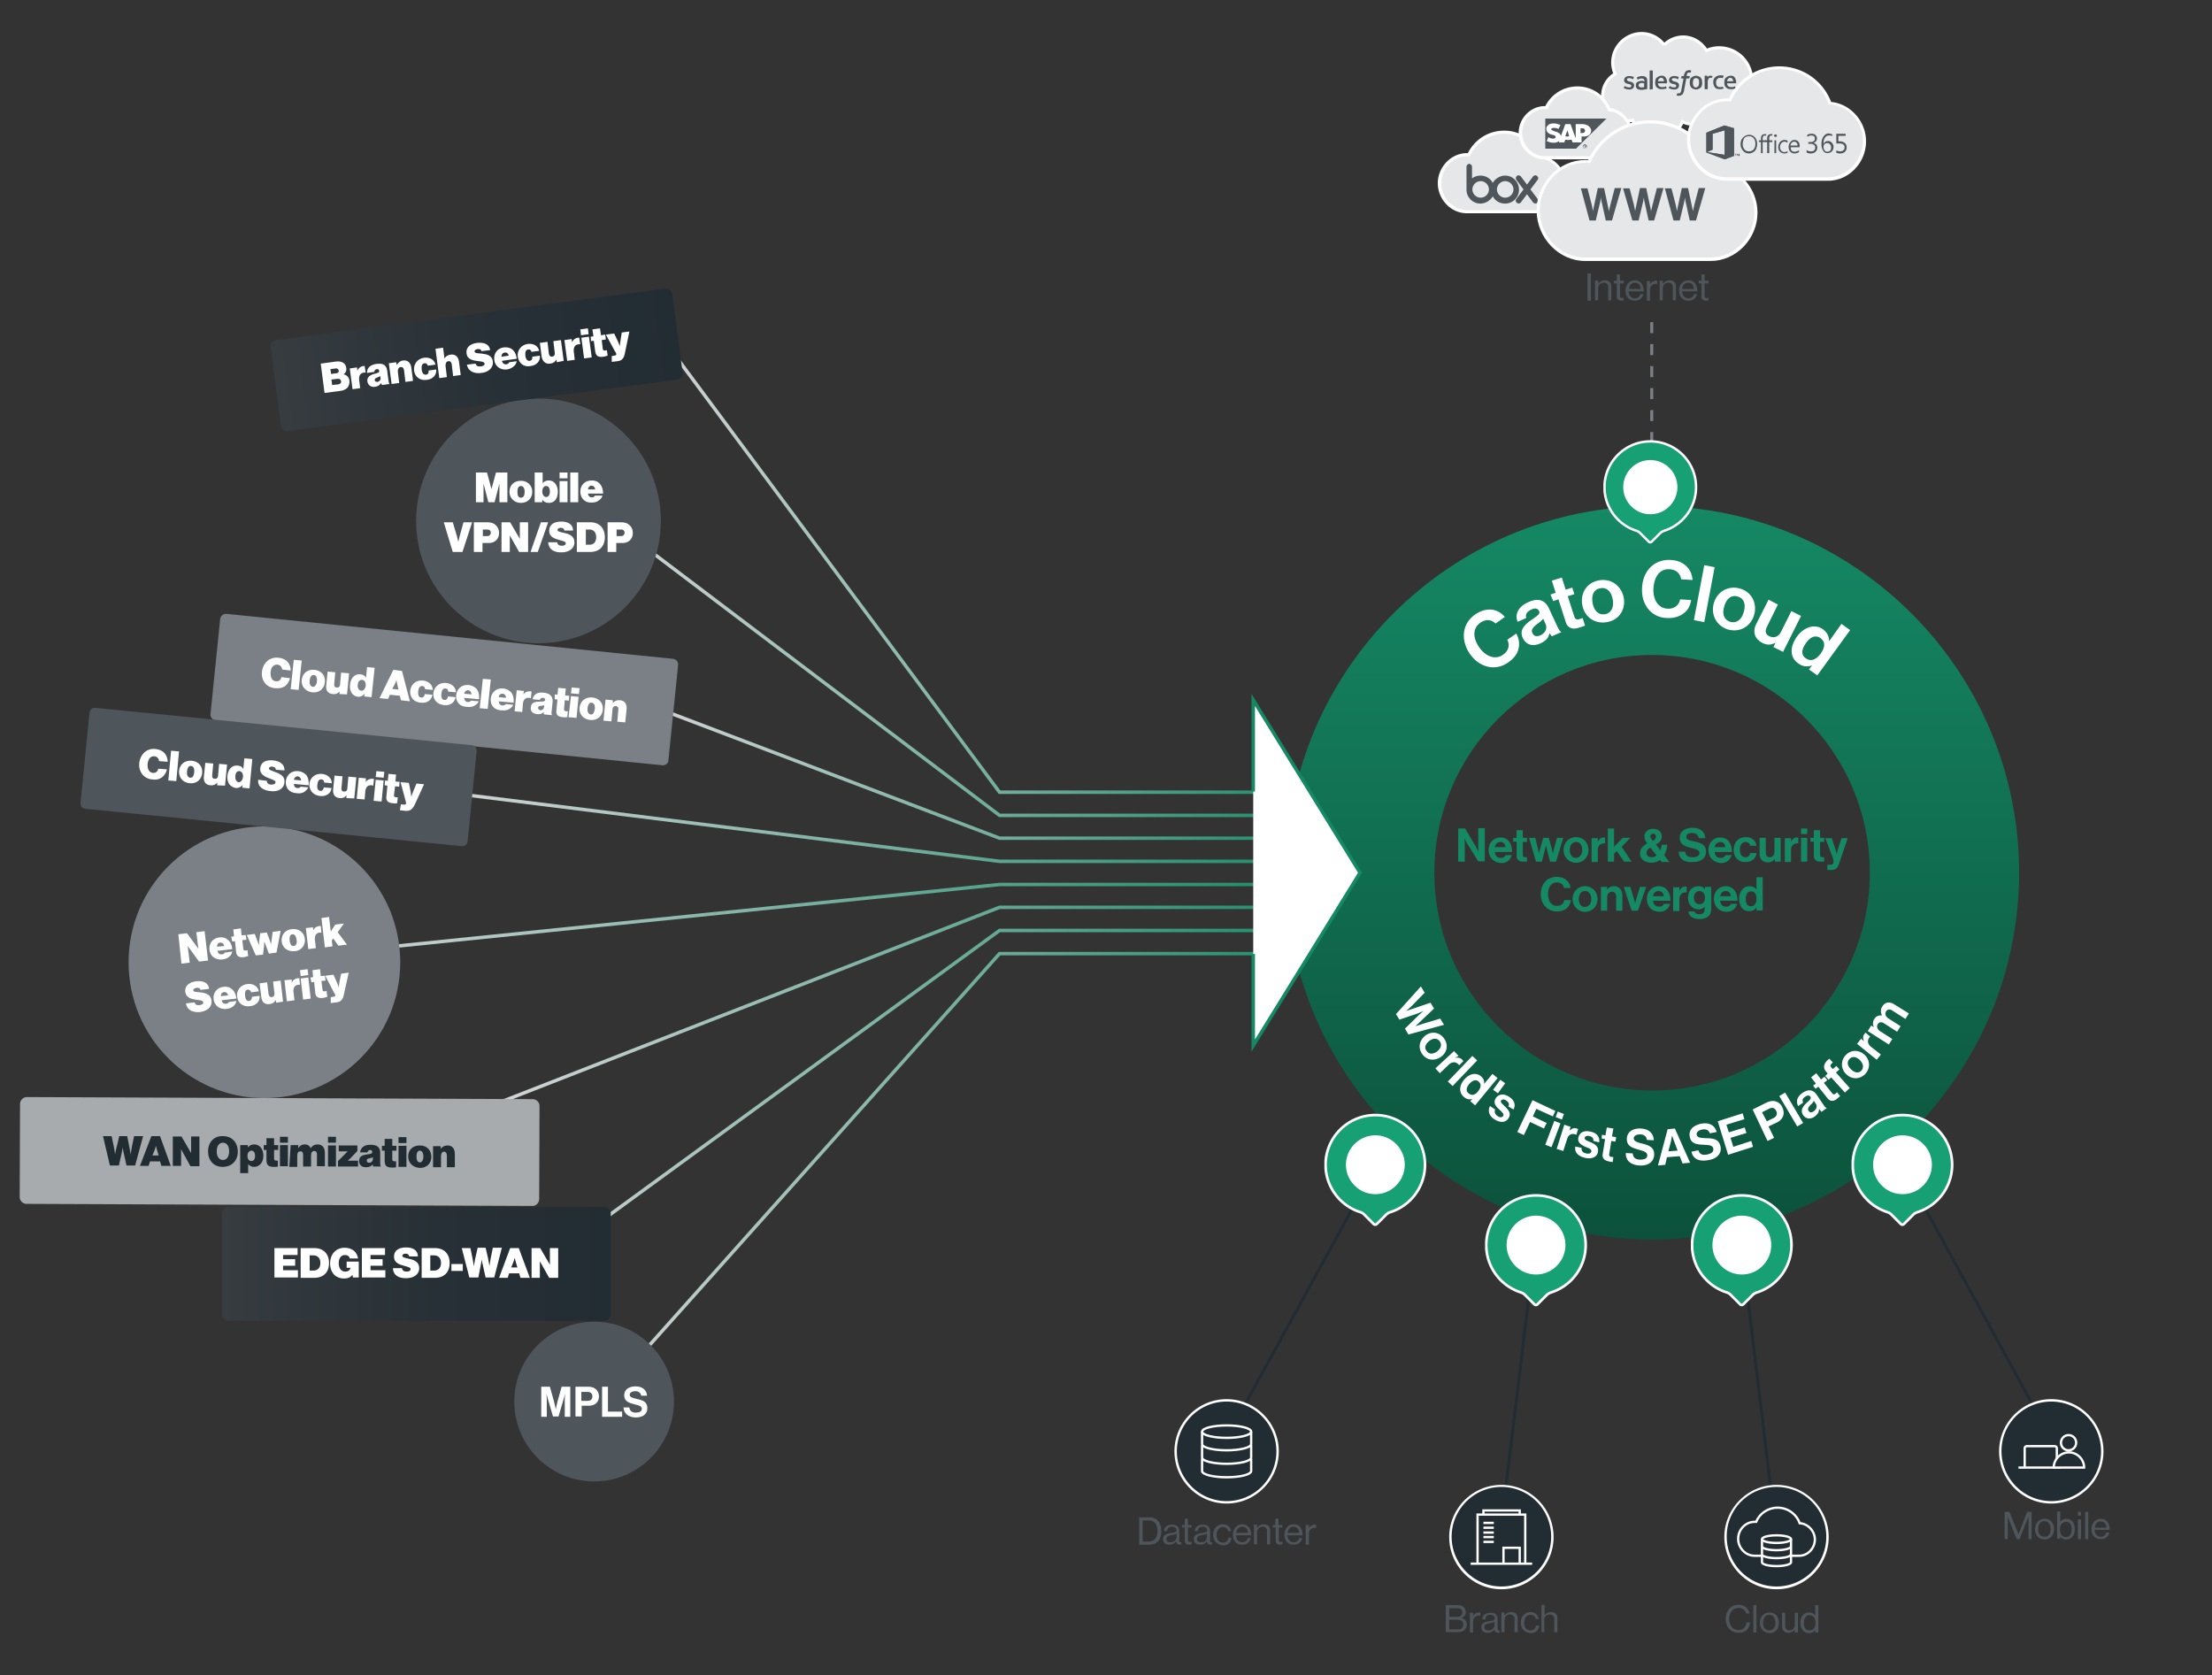 <svg xmlns="http://www.w3.org/2000/svg" viewBox="0 0 640 484.6"><rect x="0" y="0" width="640" height="484.6" fill="#333333" stroke="none"/><style>.st1{fill:#fff}.st10,.st13{fill:#4e565c}.st13,.st14{fill-rule:evenodd;clip-rule:evenodd}.st14{fill:#7a8085}.st18{fill:#222c33}.st21{fill:#e6e7e8}.st26{stroke-miterlimit:10;fill:#222c33;stroke:#fff;stroke-width:.663}</style><symbol id="New_Symbol_4" viewBox="-38.8 -42.7 77.7 85.4"><path fill="#18a075" stroke="#fff" stroke-width="2" d="M37.8 3.9c0 20.9-16.9 37.8-37.8 37.8s-37.9-17-37.9-37.8c0-16.8 11-31.1 26.2-36 1.3-.4 2.5-1.1 3.4-2.1l7-7c.7-.7 1.7-.7 2.4 0l7 7c.9.9 2.1 1.6 3.3 2A37.82 37.82 0 0 1 37.8 3.9z"/><path d="M0-18.5c-6 0-11.6 2.3-15.8 6.6a22.25 22.25 0 0 0 0 31.6 22.25 22.25 0 0 0 31.6 0 22.25 22.25 0 0 0 0-31.6C11.6-16.2 6-18.5 0-18.5z" class="st1"/></symbol><linearGradient id="SVGID_1_" x1="176.3" x2="387.63" y1="193.33" y2="193.33" gradientUnits="userSpaceOnUse"><stop offset="0" stop-color="#d3d5d6"/><stop offset="1" stop-color="#158864"/></linearGradient><path fill="none" stroke="url(#SVGID_1_)" stroke-miterlimit="10" d="M387.6 235.9h-98.4l-112.6-85.2"/><linearGradient id="SVGID_2_" x1="190.8" x2="387.63" y1="163.35" y2="163.35" gradientUnits="userSpaceOnUse"><stop offset="0" stop-color="#d3d5d6"/><stop offset="1" stop-color="#158864"/></linearGradient><path fill="none" stroke="url(#SVGID_2_)" stroke-miterlimit="10" d="M387.6 229.2h-98.4l-98-131.9"/><linearGradient id="SVGID_3_" x1="187.08" x2="387.63" y1="223.18" y2="223.18" gradientUnits="userSpaceOnUse"><stop offset="0" stop-color="#d3d5d6"/><stop offset="1" stop-color="#158864"/></linearGradient><path fill="none" stroke="url(#SVGID_3_)" stroke-miterlimit="10" d="M387.6 242.5h-98.4l-101.9-38.7"/><linearGradient id="SVGID_4_" x1="128.52" x2="387.63" y1="239.2" y2="239.2" gradientUnits="userSpaceOnUse"><stop offset="0" stop-color="#d3d5d6"/><stop offset="1" stop-color="#158864"/></linearGradient><path fill="none" stroke="url(#SVGID_4_)" stroke-miterlimit="10" d="M387.6 249.2h-98.4l-160.6-20"/><linearGradient id="SVGID_5_" x1="89.58" x2="387.63" y1="266.08" y2="266.08" gradientUnits="userSpaceOnUse"><stop offset="0" stop-color="#d3d5d6"/><stop offset="1" stop-color="#158864"/></linearGradient><path fill="none" stroke="url(#SVGID_5_)" stroke-miterlimit="10" d="M387.6 255.9h-98.4L89.6 276.3"/><linearGradient id="SVGID_6_" x1="144.97" x2="387.63" y1="290.58" y2="290.58" gradientUnits="userSpaceOnUse"><stop offset="0" stop-color="#d3d5d6"/><stop offset="1" stop-color="#158864"/></linearGradient><path fill="none" stroke="url(#SVGID_6_)" stroke-miterlimit="10" d="M387.6 262.5h-98.4l-144 56.2"/><linearGradient id="SVGID_7_" x1="148.51" x2="387.63" y1="320.36" y2="320.36" gradientUnits="userSpaceOnUse"><stop offset="0" stop-color="#d3d5d6"/><stop offset="1" stop-color="#158864"/></linearGradient><path fill="none" stroke="url(#SVGID_7_)" stroke-miterlimit="10" d="M387.6 269.2h-98.4L148.8 371.6"/><linearGradient id="SVGID_8_" x1="171.53" x2="387.63" y1="341.41" y2="341.41" gradientUnits="userSpaceOnUse"><stop offset="0" stop-color="#d3d5d6"/><stop offset="1" stop-color="#158864"/></linearGradient><path fill="none" stroke="url(#SVGID_8_)" stroke-miterlimit="10" d="M387.6 275.9h-98.4L171.9 407.1"/><circle cx="171.9" cy="405.5" r="23.1" class="st10"/><path d="M156.6 401.2h2.5l1.2 4.3c.3 1.1.5 2.3.5 2.3s.2-1.2.5-2.3l1.2-4.3h2.5v8.7h-1.6v-5c0-.7.1-1.8.1-1.8s-.2 1-.4 1.6l-1.5 5.1H160l-1.5-5.1c-.2-.6-.4-1.6-.4-1.6s.1 1.1.1 1.8v5h-1.6v-8.7zm9.8 0h3.8c1 0 1.8.3 2.3.8.5.5.8 1.2.8 2 0 1.6-1.1 2.7-2.9 2.7h-2.1v3.1h-1.8v-8.6zm1.8 4.1h1.8c.9 0 1.4-.5 1.4-1.3s-.5-1.3-1.4-1.3h-1.8v2.6zm5.9-4.1h1.8v7.2h4.1v1.5h-5.8v-8.7zm6.3 6h1.7c.1 1 .7 1.5 1.9 1.5.9 0 1.7-.3 1.7-1.1s-.8-1-2.1-1.3c-1.5-.4-3-.8-3-2.6 0-1.7 1.4-2.6 3.3-2.6s3.2 1 3.3 2.7h-1.7c-.1-.9-.8-1.3-1.7-1.3-.9 0-1.6.4-1.6 1 0 .7.6.9 1.9 1.2 1.8.4 3.2.8 3.2 2.7 0 1.8-1.4 2.7-3.4 2.7-2.1-.1-3.4-1.1-3.5-2.9z" class="st1"/><linearGradient id="SVGID_9_" x1="478.03" x2="478.03" y1="146.49" y2="358.59" gradientUnits="userSpaceOnUse"><stop offset="0" stop-color="#158864"/><stop offset="1" stop-color="#0c513b"/></linearGradient><path fill="url(#SVGID_9_)" d="M478 358.6c-58.4 0-106-47.6-106-106.1 0-58.5 47.6-106.1 106.1-106.1 58.5 0 106.1 47.6 106.1 106.1-.1 58.5-47.7 106.1-106.2 106.1zm0-169.1c-34.8 0-63 28.3-63 63s28.3 63 63 63 63-28.3 63-63-28.2-63-63-63z"/><path fill="#158864" d="M421.9 239.7h2l3.2 5.4c.3.5.7 1.3.7 1.3s-.1-1-.1-1.7v-5.1h1.9v9.6h-1.9l-3.3-5.3c-.3-.5-.7-1.3-.7-1.3s.1 1 .1 1.7v5h-1.9v-9.6zm8.8 6.2c0-2 1.4-3.6 3.4-3.6 2.2 0 3.4 1.7 3.4 4.2h-5c.1 1.1.7 1.7 1.8 1.7.7 0 1.1-.3 1.3-.8h1.8c-.3 1.2-1.3 2.3-3.1 2.3-2.3-.2-3.6-1.8-3.6-3.8zm1.8-.8h3.1c-.1-.9-.6-1.5-1.5-1.5-1 .1-1.4.6-1.6 1.5zm5.3-2.7h1v-2.2h1.8v2.2h1.2v1.2h-1.2v3.7c0 .5.3.7.7.7h.5v1.3h-1.1c-.9 0-1.9-.4-1.9-1.7v-4.1h-1v-1.1zm4.6 0h1.8l.8 3.2c.1.6.3 1.3.3 1.3s.1-.7.3-1.3l.9-3.2h1.6l.9 3.2c.1.6.3 1.3.3 1.3s.2-.7.3-1.3l.9-3.2h1.8l-2.1 6.9h-1.7l-.9-3.4c-.1-.6-.3-1.2-.3-1.2s-.2.6-.3 1.2l-.9 3.4h-1.7l-2-6.9zm10 3.5c0-2.1 1.5-3.7 3.6-3.7s3.6 1.6 3.6 3.7-1.5 3.7-3.6 3.7-3.6-1.6-3.6-3.7zm5.4 0c0-1.3-.6-2.3-1.8-2.3-1.1 0-1.8.9-1.8 2.3s.6 2.3 1.8 2.3c1.1-.1 1.8-1 1.8-2.3zm4.5-2.4c.5-.8.9-1.2 1.7-1.2.2 0 .3 0 .4.1v1.6c-1.2-.1-2.1.5-2.1 2v3.4h-1.8v-6.9h1.8v1zm5.5 2.7-.8.8v2.3h-1.8v-9.6h1.8v5.3l2.5-2.6h2.2l-2.5 2.6 2.9 4.3h-2.2l-2.1-3.1zm6.7.7c0-1.4.9-2.2 2.1-2.9-.6-.7-.8-1.2-.8-2 0-1.3 1-2.2 2.5-2.2s2.5.9 2.5 2.2c0 1.2-.7 1.8-1.7 2.3l1.3 1.7c.2-.5.3-1 .4-1.6h1.6a7.5 7.5 0 0 1-.9 3l1.5 2h-2.2l-.5-.6c-.7.5-1.6.8-2.6.8-2.1-.1-3.2-1.2-3.2-2.7zm4.8.6-1.8-2.3c-.8.5-1.1 1-1.1 1.6 0 .7.6 1.2 1.3 1.2.7 0 1.2-.2 1.6-.5zm-1-4.2c.6-.4.8-.8.8-1.3s-.4-.8-.8-.8-.8.3-.8.8c.1.5.4.9.8 1.3zm7.4 3.1h1.9c.1 1.2.8 1.6 2.2 1.6 1 0 1.9-.4 1.9-1.2 0-.9-.9-1.1-2.4-1.5-1.7-.4-3.3-.9-3.3-2.9 0-1.9 1.6-2.9 3.7-2.9 2.2 0 3.6 1.1 3.7 3h-1.9c-.1-1-.9-1.5-1.9-1.5-1.1 0-1.7.4-1.7 1.1 0 .8.7 1 2.1 1.3 2 .4 3.6.9 3.6 3 0 2-1.6 3-3.8 3-2.6.2-4-1-4.1-3zm8.6-.5c0-2 1.4-3.6 3.4-3.6 2.2 0 3.4 1.7 3.4 4.2h-5c.1 1.1.7 1.7 1.8 1.7.7 0 1.1-.3 1.3-.8h1.8c-.3 1.2-1.3 2.3-3.1 2.3-2.3-.2-3.6-1.8-3.6-3.8zm1.8-.8h3.1c-.1-.9-.6-1.5-1.5-1.5-.9.1-1.4.6-1.6 1.5zm5.5.8c0-2.1 1.3-3.7 3.5-3.7 1.8 0 2.9 1 3.1 2.5h-1.8c-.1-.6-.6-1.1-1.3-1.1-1.1 0-1.7.9-1.7 2.2 0 1.3.5 2.2 1.6 2.2.7 0 1.3-.4 1.4-1.2h1.8c-.1 1.5-1.3 2.6-3.1 2.6-2.1.1-3.5-1.4-3.5-3.5zm11.9 3.4v-.8c-.5.6-1 1-2 1-1.5 0-2.4-1-2.4-2.5v-4.6h1.8v4.3c0 .8.4 1.3 1.1 1.3.9 0 1.4-.6 1.4-1.6v-4h1.8v6.9h-1.7zm4.7-5.8c.5-.8.9-1.2 1.7-1.2.2 0 .3 0 .4.1v1.6c-1.2-.1-2.1.5-2.1 2v3.4h-1.8v-6.9h1.8v1zm2.9-3.8h1.8v1.6h-1.8v-1.6zm0 2.7h1.8v6.9h-1.8v-6.9zm2.7 0h1v-2.2h1.8v2.2h1.2v1.2h-1.2v3.7c0 .5.3.7.7.7h.5v1.3h-1.1c-.9 0-1.9-.4-1.9-1.7v-4.1h-1v-1.1zm5.1 7.8h.6c.7 0 1-.4 1-.9 0-.4-.1-.8-.5-1.9l-1.9-4.9h1.9l1 3.1c.2.6.4 1.5.4 1.5s.2-.9.4-1.5l1-3.1h1.8l-2.4 7.1c-.5 1.5-1 2.1-2.4 2.1h-1.1v-1.5zm-83.1 8.5c0-2.9 1.8-5 4.6-5 2.4 0 3.8 1.4 4 3.2h-1.9c-.2-1-.9-1.6-2-1.6-1.8 0-2.6 1.5-2.6 3.4 0 2 1 3.4 2.6 3.4 1.1 0 2-.7 2.1-1.7h1.9c-.1.8-.4 1.7-1.1 2.3-.7.6-1.6 1-2.9 1-2.8 0-4.7-2.1-4.7-5zm9.2 1.4c0-2.1 1.5-3.7 3.6-3.7s3.6 1.6 3.6 3.7-1.5 3.7-3.6 3.7-3.6-1.7-3.6-3.7zm5.4 0c0-1.3-.6-2.3-1.8-2.3-1.1 0-1.8.9-1.8 2.3s.6 2.3 1.8 2.3c1.2-.1 1.8-1 1.8-2.3zm4.5-2.6c.5-.7 1.1-1.1 2.1-1.1 1.4 0 2.4 1.1 2.4 2.6v4.5h-1.8v-4.2c0-.7-.4-1.3-1.2-1.3-.8 0-1.4.6-1.4 1.6v3.9h-1.8v-6.9h1.8v.9zm4.9-.9h1.9l1.1 3.6.3 1.1.3-1.1 1.1-3.6h1.8l-2.4 6.9h-1.8l-2.3-6.9zm6.7 3.4c0-2 1.4-3.6 3.4-3.6 2.2 0 3.4 1.7 3.4 4.2h-5c.1 1.1.7 1.7 1.8 1.7.7 0 1.1-.3 1.3-.8h1.8c-.3 1.2-1.3 2.3-3.1 2.3-2.4-.1-3.6-1.7-3.6-3.8zm1.8-.7h3.1c-.1-.9-.6-1.5-1.5-1.5-1 0-1.5.6-1.6 1.5zm7.6-1.6c.5-.8.9-1.2 1.7-1.2.2 0 .3 0 .4.1v1.6c-1.2-.1-2.1.5-2.1 2v3.4h-1.8v-6.9h1.8v1zm2.6 6h1.8c.1.4.5.8 1.4.8 1 0 1.5-.5 1.5-1.4v-.8c-.4.5-.9.8-1.8.8-1.5 0-3-1.2-3-3.3 0-2.1 1.2-3.4 3-3.4.9 0 1.5.3 1.9.9v-.7h1.8v6.4c0 1-.3 1.6-.8 2.1-.6.5-1.5.8-2.5.8-2 0-3.1-.8-3.3-2.2zm4.8-4c0-1-.5-1.9-1.6-1.9-.9 0-1.6.7-1.6 1.9s.6 1.9 1.6 1.9c1.1 0 1.6-.8 1.6-1.9zm2.6.3c0-2 1.4-3.6 3.4-3.6 2.2 0 3.4 1.7 3.4 4.2h-5c.1 1.1.7 1.7 1.8 1.7.7 0 1.1-.3 1.3-.8h1.8c-.3 1.2-1.3 2.3-3.1 2.3-2.3-.1-3.6-1.7-3.6-3.8zm1.8-.7h3.1c-.1-.9-.6-1.5-1.5-1.5-1 0-1.4.6-1.6 1.5zm5.5.8c0-2.2 1.2-3.7 3-3.7 1 0 1.6.4 2 1v-3.6h1.8v9.6h-1.8v-.9c-.4.7-1.1 1.1-2.1 1.1-1.7.1-2.9-1.3-2.9-3.5zm5 0c0-1.3-.4-2.2-1.6-2.2-1 0-1.5.9-1.5 2.2 0 1.3.5 2.1 1.5 2.1s1.6-.8 1.6-2.1z"/><path d="m411.1 285.4 1.1 1.8-3.7 3.8c-.6.6-1.7 1.5-1.7 1.5l2.1-.7 5-1.7 1 1.7-3.8 3.6c-.7.7-1.6 1.5-1.6 1.5s1.3-.4 2.2-.7l5-1.5 1.1 1.8-10.3 2.8-1-1.7 4-3.9c.5-.5 1.4-1.2 1.4-1.2s-1 .4-1.7.7l-5.3 1.8-1-1.6 7.2-8zm1.2 14.3c1.7-1.4 4-1.2 5.4.6 1.4 1.8 1.1 4.1-.7 5.4s-4 1.2-5.4-.6c-1.4-1.8-1-4 .7-5.4zm3.5 4.5c1.1-.9 1.5-2 .7-3-.7-.9-1.9-.9-3 0s-1.5 2-.7 2.9c.7 1 1.9.9 3 .1zm5.1 1.9c.9-.2 1.6-.1 2.2.5.1.2.2.3.3.4l-1.2 1.2c-.8-1-1.9-1.2-3-.2l-2.6 2.5-1.3-1.4 5.4-5 1.3 1.4-1.1.6zm5.1-.6 1.4 1.3-7.1 7.4-1.4-1.3 7.1-7.4zm-2.4 6.9c1.5-1.8 3.5-2.2 4.9-1 .8.7 1 1.4.9 2.2l2.4-2.9 1.5 1.2-6.5 7.9-1.4-1.2.6-.7c-.8.3-1.6.2-2.4-.5-1.5-1.2-1.5-3.2 0-5zm4 3.4c.9-1.1 1.1-2.1.2-2.9-.8-.7-1.8-.3-2.7.7-.9 1.1-1 2.1-.2 2.7.9.8 1.9.5 2.7-.5zm6.5-3.4 1.4 1-2.1 2.9-1.4-1 2.1-2.9zm-3 7.6 1.5 1c-.3.8 0 1.4.7 1.9s1.3.4 1.6 0c.4-.6-.4-1.2-1.1-1.9-1-.9-1.9-1.9-1-3.3.9-1.3 2.4-1.3 3.8-.4 1.6 1 2 2.4 1.3 3.7l-1.5-.9c.4-.7.1-1.2-.6-1.7-.6-.4-1.2-.4-1.5 0-.3.5.5 1.1 1.2 1.8.9.9 1.9 1.9.9 3.4-.8 1.2-2.3 1.3-3.9.3-1.7-1-2.1-2.5-1.4-3.9zm12.3-1.7 6.6 3.1-.7 1.6-4.8-2.2-1 2.2 4 1.9-.8 1.6-4-1.9-1.8 3.8-1.9-.9 4.4-9.2zm6.3 6 1.8.7-2.6 6.9-1.8-.7 2.6-6.9zm1-2.7 1.8.7-.6 1.6-1.8-.7.6-1.6zm3.4 5.5c.7-.6 1.3-.9 2.1-.6.2.1.3.1.4.2l-.5 1.6c-1.2-.5-2.3-.2-2.7 1.3l-1.1 3.4-1.9-.6 2.2-7 1.8.6-.3 1.1zm1.7 4.6 1.8.4c-.1.9.4 1.4 1.3 1.6.8.2 1.4 0 1.5-.5.2-.7-.7-1-1.7-1.4-1.2-.6-2.4-1.2-2-2.8.4-1.5 1.8-2 3.5-1.6 1.9.4 2.7 1.6 2.5 3.1l-1.7-.4c.1-.8-.3-1.2-1.1-1.4-.7-.2-1.3 0-1.4.5-.1.6.8.9 1.8 1.3 1.1.5 2.4 1.2 2 2.9-.3 1.4-1.8 2-3.6 1.6-2.3-.5-3.2-1.8-2.9-3.3zm7.7-3.4 1 .2.4-2.3 1.9.3-.4 2.3 1.2.2-.2 1.3-1.2-.2-.6 3.8c-.1.5.2.8.6.8.2 0 .6.1.6.1l-.2 1.4s-.4 0-1.2-.2c-.9-.2-1.9-.7-1.7-2.1l.7-4.3-1-.2.1-1.1zm6.9 5.3 2 .1c.1 1.2.8 1.8 2.2 1.8 1.1 0 2-.3 2-1.2 0-1-.9-1.2-2.5-1.7-1.8-.5-3.5-1-3.4-3.2.1-2 1.8-3 4-2.9 2.3.1 3.7 1.3 3.8 3.4l-2-.1c-.1-1-.9-1.6-1.9-1.6-1.1 0-1.9.4-1.9 1.1 0 .8.7 1.1 2.2 1.5 2.1.5 3.8 1.1 3.7 3.3-.1 2.1-1.8 3.2-4.1 3.1-2.6-.1-4.2-1.4-4.1-3.6zm12.1-6.9 2.1-.2 4.4 9.9-2.2.2-.8-2.1-3.7.3-.5 2.2-2.1.2 2.8-10.5zm.2 6.4 2.7-.2-1.1-2.9c-.2-.5-.5-1.5-.5-1.5s-.2 1-.3 1.6l-.8 3zm6.7.1 2-.4c.4 1.2 1.2 1.5 2.6 1.2 1-.2 1.9-.7 1.7-1.7-.2-1-1.2-1-2.8-1.1-1.9-.1-3.6-.2-4-2.3-.4-2 1-3.3 3.3-3.8 2.3-.4 3.9.4 4.5 2.4l-2 .4c-.3-1-1.2-1.3-2.2-1.1-1.1.2-1.7.8-1.6 1.5.2.8.9.9 2.5 1 2.2 0 3.9.2 4.4 2.4.4 2-1 3.5-3.3 3.9-2.9.6-4.7-.3-5.1-2.4zm7.6-8.8 7.2-2.3.5 1.7-5.2 1.6.7 2.2 4.6-1.4.5 1.6-4.6 1.4.8 2.6 5.2-1.7.5 1.7-7.2 2.3-3-9.7zm10.1-3.4 4-2c1.1-.5 2-.6 2.8-.3a3 3 0 0 1 1.8 1.7c.8 1.7.3 3.5-1.7 4.4l-2.3 1.1 1.6 3.3-1.9.9-4.3-9.1zm4.1 3.4 1.9-.9c1-.5 1.2-1.3.8-2.1-.4-.9-1.2-1.1-2.1-.6l-2 1 1.4 2.6zm3.6-7.3 1.7-1 5.2 8.8-1.7 1-5.2-8.8zm11.5 3.8c0 .7-.2 1.3-1.2 2.1-1.2.9-2.6.8-3.4-.4-.9-1.3-.1-2.5 1.1-3.6.9-.8 1.3-1.2 1-1.7-.3-.4-.8-.5-1.5 0-.8.5-.9 1-.6 1.7l-1.4 1c-.7-1.1-.5-2.6 1.2-3.8 1.8-1.2 3.1-.9 4.1.5l2.1 3.1c.3.5.6.7.8.7v.1l-1.5 1.1c-.2-.3-.4-.6-.7-.8zm-.9-1.5-.6-.9c-.2.4-.5.8-.9 1.1-.7.8-1 1.2-.6 1.8.4.6.9.5 1.5.1.8-.6 1-1.5.6-2.1zm-.8-5.3.8-.6-1.4-1.8 1.5-1.2 1.4 1.8 1-.8.8 1-1 .8 2.4 3c.3.4.7.4 1 .1l.4-.4.9 1.1s-.3.3-.9.8c-.7.6-1.8 1-2.7-.1l-2.7-3.4-.8.6-.7-.9zm3.5-2.8.7-.7-.4-.5c-1.2-1.3-.6-2.7.9-3.8l1 1.1c-.7.6-.9.9-.4 1.5l.4.4 1-.9.9 1-1 .9 4 4.5-1.4 1.3-4-4.4-.7.7-1-1.1zm6.1-.5a3.83 3.83 0 0 1-.2-5.5c1.6-1.7 3.9-1.6 5.5-.1s1.7 3.8.2 5.5c-1.7 1.7-4 1.6-5.5.1zm3.9-4.1c-1-1-2.2-1.2-3-.3-.8.9-.6 2 .5 3 1 1 2.2 1.2 3 .3.7-.9.5-2-.5-3zm1.2-5.4c-.3-.9-.4-1.6.2-2.2.1-.2.2-.3.3-.3l1.3 1.1c-.9.9-.9 2.1.3 3l2.8 2.2-1.2 1.5-5.7-4.6 1.2-1.5.8.8zm1.1-3 1-1.6.8.5c-.4-.7-.4-1.6.1-2.4.5-.8 1.3-1.1 2.2-1-.4-.9-.4-1.8.1-2.6.8-1.3 2.1-1.5 3.5-.6l4.2 2.6-1 1.6-3.9-2.5c-.7-.4-1.3-.3-1.7.3-.4.7-.2 1.4.6 2l3.6 2.3-1 1.6-3.9-2.5c-.7-.4-1.3-.3-1.7.3-.4.7-.2 1.4.6 2l3.6 2.3-1 1.6-6.1-3.9zM425.3 189.2c-2.7-3.9-2.4-8.7 1.5-11.4 3.3-2.3 6.6-1.7 8.6.7l-2.7 1.9c-1.2-1.2-2.8-1.3-4.3-.3-2.5 1.7-2.2 4.6-.4 7.2 1.9 2.7 4.7 3.7 6.9 2.1 1.6-1.1 2-2.8 1.2-4.3l2.6-1.8c.7 1.2 1 2.7.7 4.2-.3 1.5-1.2 2.9-3.1 4.2-3.6 2.5-8.2 1.5-11-2.5zm23-6c-.2 1.1-.7 2-2.5 2.9-2.2 1-4.2.6-5.2-1.5-1.1-2.3.5-3.9 2.7-5.4 1.6-1.1 2.4-1.6 2-2.4-.4-.8-1.2-1-2.3-.4-1.3.6-1.7 1.4-1.4 2.4l-2.5 1.1c-.8-1.9-.1-4.2 2.9-5.6 3.2-1.5 5.1-.6 6.2 1.8l2.5 5.4c.4.8.7 1.2 1 1.3v.1l-2.7 1.2-.7-.9zm-1.1-2.6-.7-1.6c-.4.5-1 1-1.7 1.5-1.3 1-1.9 1.7-1.4 2.7.5 1 1.3 1 2.3.6 1.5-.7 2-2.1 1.5-3.2zm1.4-8.6 1.5-.5-1.1-3.5 2.9-.9 1.1 3.5 1.9-.6.6 1.9-1.9.6 1.9 5.9c.3.8.8 1 1.5.7.4-.1.9-.3.9-.3l.7 2.2s-.7.3-1.8.6c-1.4.5-3.2.4-3.8-1.7l-2.1-6.5-1.5.5-.8-1.9zm9.2 3c-.6-3.4 1.3-6.5 4.9-7.1 3.5-.6 6.4 1.6 7.1 5 .6 3.4-1.3 6.5-4.9 7.1-3.6.6-6.5-1.6-7.1-5zm8.8-1.6c-.4-2.2-1.7-3.6-3.6-3.2-1.9.3-2.6 2-2.2 4.3.4 2.2 1.7 3.5 3.6 3.2 1.9-.4 2.6-2.1 2.2-4.3zm8.5-3.3c.2-4.8 3.4-8.3 8.2-8.1 4 .2 6.2 2.7 6.4 5.8l-3.3-.2c-.2-1.6-1.4-2.8-3.3-2.9-3-.2-4.5 2.3-4.7 5.5-.2 3.3 1.4 5.8 4.1 5.9 1.9.1 3.3-1 3.6-2.7l3.2.2c-.2 1.4-.8 2.8-2 3.7-1.2 1-2.8 1.6-5 1.5-4.4-.1-7.5-3.8-7.2-8.7zm18-6.6 3 .6-3 15.9-3-.6 3-15.9zm2.8 10.9c1-3.3 4.2-5.1 7.6-4.1s5 4.4 4 7.7-4.2 5.1-7.6 4.1c-3.4-1.1-5-4.4-4-7.7zm8.6 2.7c.7-2.2.1-4-1.7-4.5-1.8-.6-3.3.6-3.9 2.8-.7 2.2-.1 3.9 1.7 4.5 1.8.5 3.3-.6 3.9-2.8zm8.6 10.1.6-1.2h-.1c-1.2.6-2.3.7-3.7 0-2.3-1.2-2.9-3.3-1.7-5.6l3.5-6.9 2.7 1.4-3.2 6.5c-.6 1.2-.4 2.2.8 2.7 1.3.6 2.6.1 3.3-1.3l3-6 2.8 1.4-5.2 10.4-2.8-1.4zm6.8-3c2.1-2.9 5.3-3.8 7.6-2.1 1.3 1 1.7 2.2 1.7 3.3h.1l3.5-4.9 2.5 1.8-9.5 13.1-2.4-1.7.9-1.2a4 4 0 0 1-3.9-.5c-2.5-1.6-2.7-4.7-.5-7.8zm6.8 5c1.3-1.8 1.6-3.4 0-4.6-1.4-1-3-.3-4.2 1.5-1.3 1.8-1.4 3.4-.1 4.3 1.5 1.1 3 .5 4.3-1.2z" class="st1"/><circle cx="155.8" cy="150.7" r="35.4" class="st13"/><path d="M137.6 136.7h3.3l1.3 4.8 1.3-4.8h3.3v8.6h-2.3v-5.4l-1.4 5.4h-1.8l-1.4-5.4v5.4h-2.2v-8.6zm9.8 5.6c0-1.9 1.3-3.2 3.3-3.2 2 0 3.3 1.4 3.3 3.2s-1.3 3.2-3.3 3.2c-1.9 0-3.3-1.4-3.3-3.2zm4.4 0c0-1-.4-1.7-1.1-1.7-.7 0-1 .7-1 1.7s.3 1.7 1 1.7c.8 0 1.1-.7 1.1-1.7zm5.1 2.2v.8h-2.2v-8.6h2.3v3.1c.4-.5 1-.8 1.8-.8 1.6 0 2.6 1.5 2.6 3.2 0 2.1-1 3.3-2.6 3.3-.8 0-1.5-.3-1.9-1zm2.2-2.3c0-1-.4-1.6-1.1-1.6-.7 0-1.1.7-1.1 1.6 0 .9.5 1.6 1.1 1.6.7 0 1.1-.6 1.1-1.6zm2.8-5.5h2.3v1.7h-2.3v-1.7zm0 2.5h2.3v6.1h-2.3v-6.1zm3.1-2.5h2.3v8.6H165v-8.6zm2.9 5.5c0-1.8 1.3-3.2 3.3-3.2 1 0 1.7.3 2.2.8.7.7 1.1 1.8 1.1 3h-4.4c.1.7.5 1.1 1.2 1.1.4 0 .7-.2.8-.5h2.2c-.1.6-.6 1.1-1.2 1.5-.6.4-1.2.5-2 .5-1.9.1-3.2-1.3-3.2-3.2zm2.2-.6h2.1c-.1-.7-.5-1.1-1-1.1-.6 0-1 .4-1.1 1.1zm-41.7 9.5h2.6l1.2 4c.2.7.4 1.7.4 1.7s.2-.9.4-1.7l1.1-4h2.5l-2.8 8.6H131l-2.6-8.6zm8.7 0h3.9c1.1 0 1.9.3 2.4.8.6.5 1 1.3 1 2.3 0 1.7-1.2 2.9-2.9 2.9h-1.9v2.6h-2.5v-8.6zm2.5 4h1.4c.6 0 1-.4 1-1s-.4-.9-1-.9h-1.3v1.9zm5.5-4h2.5l2.8 4.8v-4.8h2.4v8.6h-2.6l-2.7-4.8v4.8h-2.4v-8.6zm11.4 0h2.1l-3 8.6h-2.1l3-8.6zm2.1 5.8h2.6c.1.7.6 1 1.4 1 .5 0 1.1-.2 1.1-.7 0-.5-.6-.6-1.6-.9-1.4-.4-3.2-.8-3.2-2.7 0-2 1.6-2.7 3.5-2.7 1.8 0 3.4.7 3.4 2.6h-2.5c-.1-.5-.4-.8-1.1-.8-.5 0-.9.3-.9.6 0 .5.7.6 2 .9 1.4.3 2.9.9 2.9 2.7 0 1.9-1.7 2.9-3.7 2.9-2.2.1-3.8-.9-3.9-2.9zm8.3-5.8h3.9c2.5 0 4.2 1.6 4.2 4.3 0 2.7-1.6 4.3-4.3 4.3h-3.8v-8.6zm3.7 6.5c1.1 0 1.9-.7 1.9-2.2 0-1.4-.8-2.2-1.9-2.2h-1.1v4.4h1.1zm5.2-6.5h3.9c1.1 0 1.9.3 2.4.8.6.5 1 1.3 1 2.3 0 1.7-1.2 2.9-2.9 2.9h-1.9v2.6h-2.5v-8.6zm2.5 4h1.4c.6 0 1-.4 1-1s-.4-.9-1-.9h-1.3v1.9z" class="st1"/><circle cx="76.5" cy="278.4" r="39.3" class="st14"/><path d="m51.6 270.3 2.5-.3 3.3 4.5-.6-4.8 2.4-.3 1 8.5-2.6.3-3.3-4.5.6 4.8-2.4.3-.9-8.5zm9 4.5c-.2-1.8.9-3.4 2.9-3.6 1-.1 1.7.1 2.3.6.8.6 1.3 1.6 1.4 2.8l-4.3.5c.2.7.6 1.1 1.3 1 .4 0 .7-.2.8-.5l2.2-.3c-.1.6-.4 1.1-1 1.6-.5.4-1.1.6-1.9.7-2 .2-3.5-1-3.7-2.8zm2.2-.9 2.1-.2c-.2-.7-.6-1-1.1-1-.7 0-1 .5-1 1.2zm4.1-2.9.8-.1-.2-2 2.2-.3.2 2 1.2-.1.2 1.4-1.2.1.3 2.5c.1.6.5.6 1.2.4l.2 1.7c-.3.1-.7.2-1.1.3-1.5.2-2.3-.2-2.4-1.6l-.3-3-.8.1-.3-1.4zm4.5-.5 2.3-.3.8 2.1c.2.5.4 1.2.4 1.2s.1-.8.1-1.3l.3-2.2 1.9-.2.8 2.1c.2.5.4 1.3.4 1.3s.1-.8.2-1.3l.3-2.3 2.3-.3-1.2 6.3-2.2.3-.9-2.4c-.2-.5-.4-1.1-.4-1.1s-.1.7-.1 1.2l-.3 2.6-2.1.2-2.6-5.9zm10.1 1.9c-.2-1.8.9-3.4 3-3.6 2-.2 3.5 1 3.7 2.8s-.9 3.4-2.9 3.6c-2.1.2-3.6-1-3.8-2.8zm4.3-.5c-.1-1-.6-1.7-1.2-1.6-.7.1-.9.8-.8 1.8.1 1 .5 1.7 1.2 1.6.7-.1 1-.8.8-1.8zm4.8-2.7c.4-.8 1-1.2 1.8-1.3h.4l.2 1.9c-1.3-.1-2 .6-1.9 2l.3 2.5-2.2.3-.7-6.1 2.1-.2v.9zm5.8 2.3-.4.6.2 1.7-2.2.3-1-8.5 2.2-.3.5 4.2 1.3-2 2.5-.3-1.8 2.5 2.7 3.6-2.5.3-1.5-2.1zm-42.6 18.8 2.5-.3c.2.7.7.9 1.5.8.5-.1 1.1-.3 1-.8-.1-.5-.6-.6-1.7-.7-1.5-.2-3.2-.5-3.5-2.3-.2-1.9 1.3-2.9 3.2-3.1 1.8-.2 3.5.3 3.7 2.2l-2.5.3c-.1-.5-.5-.7-1.2-.6-.5.1-.9.4-.9.7.1.5.8.5 2.1.6 1.5.2 3 .6 3.2 2.4.2 1.9-1.3 3-3.3 3.3-2 .2-3.8-.5-4.1-2.5zm8-1.2c-.2-1.8.9-3.4 2.9-3.6 1-.1 1.7.1 2.3.6.8.6 1.3 1.6 1.4 2.8l-4.3.5c.2.7.6 1.1 1.3 1 .4 0 .7-.2.8-.5l2.2-.3c-.1.6-.4 1.1-1 1.6-.5.4-1.1.6-1.9.7-2 .2-3.5-1-3.7-2.8zm2.1-.9 2.1-.2c-.2-.7-.6-1-1.1-1-.7.1-1 .5-1 1.2zm4.7.1c-.2-1.8 1-3.4 3-3.6 1.7-.2 3 .7 3.3 2.1l-2.2.3c-.2-.5-.5-.8-1-.8-.7.1-.9.7-.8 1.8.1 1 .5 1.6 1.2 1.5.5-.1.8-.5.8-1.2l2.2-.3c.2 1.5-.9 2.8-2.7 3-2.1.3-3.6-.9-3.8-2.8zm11.3 1.8-.1-.8c-.4.7-.9 1.1-1.8 1.2-1.5.2-2.3-.7-2.4-2.1l-.5-3.9 2.2-.3.4 3.4c.1.6.4.9.9.9.6-.1.9-.5.8-1.2L79 284l2.2-.3.7 6.1-2 .3zm4.5-5.8c.4-.8 1-1.2 1.8-1.3h.4l.2 1.9c-1.3-.1-2 .6-1.9 2l.3 2.5-2.2.3-.7-6.1 2.1-.2v.9zm2.4-3.6 2.2-.3.2 1.7-2.2.3-.2-1.7zm.2 2.4 2.2-.3.7 6.1-2.2.3-.7-6.1zm2.8-.3.8-.1-.2-2 2.2-.3.2 2 1.2-.1.2 1.4-1.2.1.3 2.5c.1.6.5.6 1.2.4l.2 1.7c-.3.1-.7.2-1.1.3-1.5.2-2.3-.2-2.4-1.6l-.3-3-.8.1-.3-1.4zm5.9 5.7.7-.1c.5-.1.7-.2.6-.5 0-.2-.2-.5-.4-.8l-2.5-4.8 2.4-.3 1 2.3c.3.6.5 1.4.5 1.4s.1-.9.2-1.5l.5-2.5 2.2-.3-1.4 6.3c-.3 1.6-1 2.2-2.2 2.3l-1.6.2v-1.7z" class="st1"/><path d="m191.6 221.4-129.2-13c-.9-.1-1.6-.9-1.5-1.8l2.8-27.5c.1-.9.9-1.6 1.8-1.5l129.2 13c.9.1 1.6.9 1.5 1.8l-2.8 27.5c0 .9-.8 1.6-1.8 1.5z" class="st14"/><path d="M75.8 194.3c.3-2.5 2.2-4.3 4.8-4 .9.1 1.7.4 2.3.9.8.7 1.2 1.7 1.2 2.8l-2.5-.3c0-.7-.5-1.3-1.3-1.4-1.2-.1-1.9.8-2 2.2-.1 1.4.4 2.5 1.5 2.6.9.1 1.5-.4 1.6-1.2l2.5.3c-.2.9-.7 1.7-1.3 2.2-.8.6-1.7.8-3 .7-2.6-.2-4.1-2.3-3.8-4.8zm9.2-3.4 2.3.2-.9 8.5-2.3-.2.9-8.5zm2.3 5.8c.2-1.8 1.6-3.1 3.7-2.9 2 .2 3.2 1.7 3 3.6-.2 1.8-1.6 3.1-3.6 2.9s-3.3-1.8-3.1-3.6zm4.4.4c.1-1-.2-1.8-.9-1.8-.7-.1-1.1.6-1.2 1.6s.2 1.7.9 1.8c.6.1 1.1-.6 1.2-1.6zm6.5 3.7.1-.8c-.5.6-1.2.9-2 .8-1.5-.1-2.1-1.2-1.9-2.6l.4-3.9 2.2.2-.3 3.4c-.1.6.2 1 .7 1 .6.1 1-.3 1-1l.3-3.3 2.3.2-.6 6.1-2.2-.1zm3.1-2.8c.2-1.9 1.4-3.1 3-2.9.9.1 1.3.5 1.6 1l.3-3.1 2.2.2-.9 8.5-2.1-.2.1-.8c-.5.6-1.1.9-1.9.9-1.5-.2-2.6-1.5-2.3-3.6zm4.5.4c.1-.9-.3-1.6-1-1.7-.7-.1-1.2.5-1.3 1.4-.1.9.3 1.6.9 1.7.7.2 1.3-.5 1.4-1.4zm8-4.6 2.5.3 2.3 8.8-2.6-.3-.3-1.3-2.9-.3-.5 1.2-2.5-.2 4-8.2zm-.3 5.5 1.8.2-.4-1.7c-.1-.4-.2-1.1-.2-1.1s-.2.7-.4 1.1l-.8 1.5zm5.2.5c.2-1.8 1.7-3.1 3.7-2.9 1.7.2 2.8 1.3 2.8 2.7l-2.2-.2c-.1-.6-.3-.9-.8-.9-.7-.1-1.1.5-1.2 1.6-.1 1 .2 1.7.9 1.7.5.1.9-.3 1-1l2.2.2c-.2 1.5-1.5 2.5-3.3 2.3-2.1-.1-3.3-1.7-3.1-3.5zm6.7.7c.2-1.8 1.7-3.1 3.7-2.9 1.7.2 2.8 1.3 2.8 2.7l-2.2-.2c-.1-.6-.3-.9-.8-.9-.7-.1-1.1.5-1.2 1.6-.1 1 .2 1.7.9 1.7.5.1.9-.3 1-1l2.2.2c-.2 1.5-1.5 2.5-3.3 2.3-2.1-.2-3.3-1.7-3.1-3.5zm6.6.6c.2-1.8 1.6-3.1 3.6-2.9 1 .1 1.6.5 2.2 1 .7.8.9 1.9.8 3.1l-4.3-.4c.1.7.4 1.2 1.1 1.2.4 0 .7-.1.9-.4l2.2.2c-.2.5-.7 1-1.3 1.3-.6.3-1.2.4-2 .3-2.2 0-3.4-1.5-3.2-3.4zm2.3-.4 2.1.2c0-.7-.4-1.1-.9-1.2-.6 0-1 .3-1.2 1zm5.4-4.3 2.3.2-.9 8.5-2.3-.2.9-8.5zm2.3 5.7c.2-1.8 1.6-3.1 3.6-2.9 1 .1 1.6.5 2.2 1 .7.8.9 1.9.8 3.1l-4.3-.4c.1.7.4 1.2 1.1 1.2.4 0 .7-.1.9-.4l2.2.2c-.2.5-.7 1-1.3 1.3-.6.3-1.2.4-2 .3-2.2 0-3.4-1.5-3.2-3.4zm2.3-.4 2.1.2c0-.7-.4-1.1-.9-1.2-.7 0-1.1.3-1.2 1zm7.1-.8c.6-.7 1.2-.9 2-.9.2 0 .3.1.4.1l-.2 1.9c-1.3-.4-2.1.2-2.3 1.5l-.2 2.5-2.2-.2.6-6.1 2.1.2-.2 1zm5.9 5.1c-.5.5-1.2.7-1.9.6-1.2-.1-2-.8-1.8-2 .1-1.3 1.2-1.6 2.4-1.6 1.3 0 1.7-.1 1.7-.5 0-.3-.1-.6-.6-.6s-.8.2-.9.6l-2.1-.2c.2-1.2 1.2-2.1 3.1-1.9.9.1 1.5.3 1.9.6.6.5.8 1.1.8 1.9l-.3 3c-.1.5 0 .8.1.9v.1l-2.2-.2c-.2-.1-.2-.3-.2-.7zm.1-1.5.1-.5a2 2 0 0 1-.9.2c-.7.1-.9.2-.9.6 0 .4.3.6.6.7.5 0 1.1-.3 1.1-1zm3.1-3.6.8.1.2-2 2.2.2-.2 2 1.2.1-.1 1.4-1.2-.1-.2 2.5c-.1.6.4.7 1.1.7l-.2 1.7c-.4 0-.7.1-1.1 0-1.5-.1-2.2-.6-2-2.1l.3-3-.8-.1v-1.4zm4.7.5 2.2.2-.6 6.1-2.3-.2.7-6.1zm.2-2.5 2.3.2-.2 1.7-2.3-.2.2-1.7zm2.3 5.8c.2-1.8 1.6-3.1 3.7-2.9 2 .2 3.2 1.7 3 3.6-.2 1.8-1.6 3.1-3.6 2.9-2.1-.2-3.3-1.7-3.1-3.6zm4.4.4c.1-1-.2-1.7-.9-1.8s-1.1.6-1.2 1.6c-.1 1 .2 1.7.9 1.8s1-.5 1.2-1.6zm5.2-1.7c.6-.6 1.2-.9 2.1-.8 1.4.1 2 1.2 1.9 2.5l-.4 3.9-2.3-.2.3-3.4c.1-.6-.2-1.1-.7-1.1-.6-.1-1 .4-1 1.1l-.3 3.3-2.3-.2.6-6.1 2.1.2v.8z" class="st1"/><path d="M133.6 244.8 24.7 234c-.9-.1-1.5-.8-1.4-1.7l2.6-26.1c.1-.9.8-1.5 1.7-1.4l108.9 10.8c.9.1 1.5.8 1.4 1.7l-2.6 26.1c-.1.9-.8 1.5-1.7 1.4z" class="st13"/><path d="M40.3 220.7c.3-2.5 2.2-4.3 4.7-4 .9.1 1.7.4 2.3.9.8.7 1.2 1.7 1.2 2.8l-2.5-.2c0-.7-.5-1.3-1.3-1.4-1.2-.1-1.8.8-2 2.2-.1 1.4.4 2.5 1.5 2.6.9.1 1.4-.4 1.6-1.2l2.5.2c-.2.9-.7 1.7-1.3 2.2-.8.6-1.7.9-3 .7-2.4-.2-4-2.3-3.7-4.8zm9.2-3.5 2.3.2-.8 8.6-2.3-.2.8-8.6zm2.3 5.8c.2-1.8 1.6-3.1 3.7-2.9 2 .2 3.2 1.7 3 3.6-.2 1.8-1.6 3.1-3.6 2.9-2.1-.2-3.2-1.7-3.1-3.6zm4.4.4c.1-1-.2-1.7-.9-1.8-.7-.1-1.1.6-1.2 1.6-.1 1 .2 1.7.9 1.8.7.1 1.1-.5 1.2-1.6zm6.6 3.8.1-.8c-.5.6-1.2.9-2 .8-1.5-.1-2.1-1.2-1.9-2.6l.4-3.9 2.3.2-.3 3.4c-.1.6.2 1 .7 1 .6.1 1-.3 1-1l.3-3.3 2.3.2-.6 6.1-2.3-.1zm3-2.8c.2-1.9 1.4-3.1 3-2.9.9.1 1.3.4 1.6 1l.3-3.1 2.3.2-.8 8.5-2.1-.2.1-.8c-.5.6-1.1.9-1.9.9-1.7-.3-2.7-1.5-2.5-3.6zm4.5.4c.1-.9-.3-1.6-1-1.7-.7-.1-1.2.5-1.2 1.5-.1.9.3 1.6.9 1.7s1.2-.6 1.3-1.5zm4.4.8 2.5.3c0 .7.5 1.1 1.3 1.1.5 0 1.1-.1 1.2-.6.1-.5-.5-.7-1.5-1.1-1.4-.5-3.1-1.2-2.9-3 .2-2 1.9-2.5 3.8-2.3 1.8.2 3.3 1.1 3.2 2.9l-2.5-.2c0-.5-.3-.8-1-.9-.5-.1-1 .2-1 .5 0 .5.7.6 1.9 1.1 1.4.5 2.8 1.2 2.6 3-.2 1.9-1.9 2.7-3.9 2.5-2.3-.2-3.9-1.3-3.7-3.3zm8 .4c.2-1.8 1.6-3.1 3.6-2.9 1 .1 1.6.5 2.2 1 .7.8.9 1.9.8 3.1l-4.3-.4c.1.7.4 1.2 1.1 1.2.4 0 .7-.1.9-.4l2.2.2c-.2.5-.7 1-1.3 1.4-.6.3-1.2.4-2 .3-2.2-.1-3.4-1.6-3.2-3.5zm2.3-.4 2.1.2c0-.7-.4-1.1-.9-1.2-.7 0-1 .4-1.2 1zm4.5 1.2c.2-1.8 1.7-3.1 3.7-2.9 1.7.2 2.8 1.3 2.8 2.7l-2.2-.2c-.1-.6-.3-.9-.8-.9-.7-.1-1.1.5-1.2 1.6-.1 1 .2 1.7.9 1.7.5.1.9-.3 1-1l2.2.2c-.1 1.5-1.5 2.5-3.3 2.3-2-.2-3.2-1.7-3.1-3.5zm10.7 4.1.1-.8c-.5.6-1.2.9-2 .8-1.5-.1-2.1-1.2-1.9-2.6l.4-3.9 2.3.2-.3 3.4c-.1.6.2 1 .7 1 .6.1 1-.3 1-1l.3-3.3 2.3.2-.6 6.1-2.3-.1zm5.6-4.7c.6-.7 1.2-.9 2-.9.2 0 .3.1.4.1l-.2 1.9c-1.3-.4-2.1.2-2.3 1.5l-.2 2.5-2.3-.2.6-6.1 2.1.2-.1 1zm2.9-.6 2.3.2-.6 6.1-2.3-.2.6-6.1zm.2-2.5 2.3.2-.2 1.7-2.3-.2.2-1.7zm2.5 2.7.8.1.2-2 2.2.2-.2 2 1.2.1-.1 1.4-1.2-.1-.3 2.5c-.1.6.4.7 1.1.7l-.2 1.7c-.4 0-.7.1-1.1 0-1.5-.1-2.2-.6-2-2.1l.3-3-.8-.1.1-1.4zm4.6 6.9.8.1c.5 0 .7-.1.7-.4 0-.2-.1-.5-.2-.9l-1.4-5.2 2.4.2.5 2.5c.1.6.2 1.5.2 1.5s.3-.8.5-1.4l1-2.4 2.2.2-2.7 5.9c-.7 1.4-1.4 1.9-2.7 1.8l-1.6-.2.3-1.7z" class="st1"/><linearGradient id="SVGID_10_" x1="176.68" x2="64.25" y1="365.67" y2="365.67" gradientUnits="userSpaceOnUse"><stop offset="0" stop-color="#222c33"/><stop offset=".45" stop-color="#273036"/><stop offset=".96" stop-color="#353b3f"/><stop offset="1" stop-color="#363c40"/></linearGradient><path fill="url(#SVGID_10_)" fill-rule="evenodd" d="M174.9 382.1H66c-1 0-1.8-.8-1.8-1.8V351c0-1 .8-1.8 1.8-1.8h108.9c1 0 1.8.8 1.8 1.8v29.3c0 1-.8 1.8-1.8 1.8z" clip-rule="evenodd"/><path d="M79.4 361.1h6.7v2h-4.2v1.2h3.5v1.9h-3.5v1.3h4.3v2.1h-6.8v-8.5zm7.6 0h4c2.5 0 4.2 1.6 4.2 4.3 0 2.7-1.6 4.3-4.3 4.3H87v-8.6zm3.7 6.5c1.1 0 2-.7 2-2.2 0-1.4-.8-2.2-2-2.2h-1.1v4.4h1.1zm11.3 1.2c-.6.8-1.4 1.1-2.5 1.1s-2.1-.4-2.8-1.1c-.8-.8-1.2-2-1.2-3.3 0-2.5 1.6-4.5 4.2-4.5 2.2 0 3.6 1.2 3.9 3.1h-2.4c-.1-.6-.6-1-1.4-1-1.2 0-1.8 1-1.8 2.4s.7 2.4 1.9 2.4c.9 0 1.4-.5 1.5-1.1h-1.1V365h3.5v4.6h-1.7l-.1-.8zm2.7-7.7h6.7v2h-4.2v1.2h3.5v1.9h-3.5v1.3h4.3v2.1h-6.8v-8.5zm9 5.8h2.6c.1.7.6 1 1.4 1 .5 0 1.1-.2 1.1-.7s-.6-.6-1.6-.9c-1.4-.4-3.2-.8-3.2-2.7 0-2 1.6-2.7 3.5-2.7 1.8 0 3.4.7 3.4 2.6h-2.5c-.1-.5-.4-.8-1.1-.8-.5 0-.9.3-.9.6 0 .5.7.6 2 .9 1.4.3 2.9.9 2.9 2.7 0 1.9-1.7 2.9-3.7 2.9-2.2.1-3.9-.9-3.9-2.9zm8.3-5.8h3.9c2.5 0 4.2 1.6 4.2 4.3 0 2.7-1.6 4.3-4.3 4.3H122v-8.6zm3.6 6.5c1.1 0 2-.7 2-2.2 0-1.4-.8-2.2-2-2.2h-1.1v4.4h1.1zm5-1.9h3.3v2h-3.3v-2zm3-4.6h2.5l.6 2.9c.2.9.4 2.4.4 2.4s.2-1.3.4-2.3l.7-3.1h2.3l.7 3c.2 1 .4 2.3.4 2.3s.2-1.4.4-2.4l.6-2.9h2.6l-2.2 8.6h-2.5l-.8-3.6c-.2-.7-.3-1.7-.3-1.7s-.1.9-.3 1.7l-.7 3.6h-2.6l-2.2-8.5zm14 0h2.5l3.2 8.6h-2.7l-.4-1.3h-2.9l-.4 1.3h-2.5l3.2-8.6zm.3 5.6h1.8l-.5-1.7-.3-1.1-.3 1.1-.7 1.7zm5.9-5.6h2.5l2.8 4.8v-4.8h2.4v8.6h-2.6l-2.7-4.8v4.8h-2.4v-8.6z" class="st1"/><linearGradient id="SVGID_11_" x1="181.71" x2="64.55" y1="99.68" y2="99.68" gradientTransform="rotate(-8 164.11 -10.83)" gradientUnits="userSpaceOnUse"><stop offset="0" stop-color="#222c33"/><stop offset=".45" stop-color="#273036"/><stop offset=".96" stop-color="#353b3f"/><stop offset="1" stop-color="#363c40"/></linearGradient><path fill="url(#SVGID_11_)" fill-rule="evenodd" d="M196.1 109.8 83.2 124.7c-.9.1-1.7-.5-1.9-1.4l-3-23c-.1-.9.5-1.7 1.4-1.9l112.9-14.9c.9-.1 1.7.5 1.9 1.4l3 23c.2.9-.5 1.8-1.4 1.9z" clip-rule="evenodd"/><path d="m92.8 105.2 4.4-.6c.8-.1 1.5 0 2 .3.6.3.9.9 1 1.6.1.8-.2 1.4-.8 1.8 1 .2 1.6.9 1.7 1.8.1.9-.2 1.7-.7 2.2-.5.4-1.1.7-2 .8l-4.5.6-1.1-8.5zm4.5 2.8c.5-.1.8-.3.7-.8-.1-.4-.4-.7-.9-.6l-1.5.2.2 1.4 1.5-.2zm.6 3.2c.5-.1.9-.4.8-.9-.1-.5-.5-.8-1-.7l-1.8.2.2 1.6 1.8-.2zm5.5-4c.4-.8 1-1.2 1.7-1.3h.4l.3 1.9c-1.3-.1-2 .6-1.9 2l.3 2.5-2.2.3-.8-6 2.1-.3.1.9zm6.9 3.6c-.4.6-1 1-1.7 1.1-1.2.2-2.1-.4-2.3-1.5-.2-1.3.8-1.9 1.9-2.2 1.3-.3 1.6-.5 1.5-.9 0-.3-.2-.6-.7-.5s-.7.4-.7.8l-2.1.3c-.1-1.2.7-2.3 2.6-2.6.9-.1 1.5-.1 2 .1.7.3 1.1.9 1.2 1.7l.4 3c.1.5.1.8.3.9v.1l-2.2.3c0-.1-.1-.2-.2-.6zm-.2-1.5-.1-.5c-.2.1-.5.3-.8.4-.6.2-.8.4-.8.8.1.4.4.5.8.5.5-.1 1-.5.9-1.2zm4.7-3.7c.4-.7 1-1.2 1.8-1.3 1.4-.2 2.2.7 2.4 2l.5 3.9-2.2.3-.4-3.4c-.1-.6-.4-1-1-.9-.6.1-.8.6-.8 1.3l.4 3.3-2.2.3-.8-6 2.1-.3.2.8zm5 1.6c-.2-1.8.9-3.4 2.9-3.7 1.7-.2 3 .6 3.3 2l-2.2.3c-.2-.5-.5-.8-1-.7-.7.1-.9.8-.8 1.8.1 1 .6 1.6 1.3 1.5.5-.1.8-.5.7-1.2l2.2-.3c.2 1.5-.9 2.8-2.7 3-2 .3-3.5-.9-3.7-2.7zm8.8-3.5c.4-.6.9-1 1.8-1.1 1.4-.2 2.2.7 2.4 2l.5 3.9-2.2.3-.4-3.4c-.1-.6-.4-1-1-.9-.6.1-.8.6-.8 1.3l.4 3.3-2.2.3-1.1-8.5 2.2-.3.4 3.1zm6.5 1.8 2.5-.3c.2.7.7.9 1.6.8.5-.1 1.1-.3 1-.8s-.7-.6-1.7-.7c-1.5-.2-3.3-.4-3.5-2.2-.3-1.9 1.2-2.9 3.1-3.1 1.8-.2 3.5.3 3.7 2.1l-2.5.3c-.1-.5-.5-.7-1.2-.6-.5.1-.9.4-.8.7.1.5.8.5 2.1.6 1.5.2 3 .5 3.2 2.3.2 1.8-1.3 3.1-3.3 3.3-2.1.3-3.9-.5-4.2-2.4zm7.9-1.4c-.2-1.8.9-3.4 2.8-3.6.9-.1 1.7.1 2.3.5.8.6 1.3 1.6 1.4 2.8l-4.3.6c.2.7.7 1.1 1.3 1 .4-.1.7-.2.8-.6l2.2-.3c-.1.6-.4 1.2-1 1.6-.5.4-1.1.7-1.9.8-1.8.2-3.4-.9-3.6-2.8zm2.1-.9 2.1-.3c-.2-.7-.6-1-1.2-.9-.6.1-.9.5-.9 1.2zm4.7 0c-.2-1.8.9-3.4 2.9-3.7 1.7-.2 3 .6 3.3 2l-2.2.3c-.2-.5-.5-.8-1-.7-.7.1-.9.8-.8 1.8.1 1 .6 1.6 1.3 1.5.5-.1.8-.5.7-1.2l2.2-.3c.2 1.5-.9 2.8-2.7 3-1.9.4-3.4-.8-3.7-2.7zm11.3 1.6-.1-.8c-.4.7-.9 1.1-1.8 1.2-1.4.2-2.3-.7-2.5-2.1l-.5-3.9 2.2-.3.4 3.4c.1.6.4.9.9.9.6-.1.9-.5.8-1.2l-.4-3.3 2.2-.3.8 6-2 .4zm4.4-5.8c.4-.8 1-1.2 1.7-1.3h.4l.3 1.9c-1.3-.1-2 .6-1.9 2l.3 2.5-2.2.3-.8-6 2.1-.3.1.9zm2.4-3.7 2.2-.3.2 1.7-2.2.3-.2-1.7zm.3 2.4 2.2-.3.8 6-2.2.3-.8-6zm2.7-.3.8-.1-.3-2 2.2-.3.3 2 1.2-.2.2 1.4-1.2.2.3 2.5c.1.6.5.6 1.2.4l.2 1.6c-.3.1-.7.2-1.1.3-1.5.2-2.3-.1-2.5-1.6l-.4-3-.8.1-.1-1.3zm6.1 5.6.7-.1c.5-.1.7-.2.6-.5 0-.2-.2-.5-.4-.8l-2.6-4.8 2.4-.3 1.1 2.3c.3.6.5 1.4.5 1.4s.1-.9.2-1.5l.4-2.5 2.2-.3-1.3 6.3c-.3 1.6-1 2.2-2.2 2.3l-1.6.2V103z" class="st1"/><path fill="#a7abad" fill-rule="evenodd" d="m154 348.9-146.3-.6a2 2 0 0 1-2-2l.1-26.9c0-1.1.9-2 2-2l146.3.6a2 2 0 0 1 2 2l-.1 26.9a2 2 0 0 1-2 2z" clip-rule="evenodd"/><path d="M29.8 328.7h2.5l.6 2.9c.2.9.4 2.4.4 2.4s.2-1.3.5-2.3l.7-3h2.3l.6 3c.2 1 .4 2.3.4 2.3s.2-1.4.4-2.4l.6-2.9h2.6l-2.3 8.5h-2.5l-.8-3.6c-.2-.7-.3-1.7-.3-1.7s-.1.9-.3 1.7l-.8 3.6h-2.6l-2-8.5zm14 0h2.5l3.1 8.6h-2.7l-.4-1.3h-2.9l-.4 1.3h-2.5l3.3-8.6zm.3 5.6h1.8l-.5-1.7-.3-1.1-.3 1.1-.7 1.7zm5.9-5.5h2.5l2.8 4.8v-4.8h2.4v8.6h-2.6l-2.7-4.9v4.8H50v-8.5zm10.2 4.3c0-2.6 1.7-4.5 4.3-4.4 2.7 0 4.3 1.9 4.3 4.5s-1.7 4.4-4.4 4.4c-2.6 0-4.2-1.9-4.2-4.5zm6.1 0c0-1.4-.6-2.5-1.8-2.5-1.2 0-1.8 1.1-1.8 2.5s.6 2.5 1.8 2.5c1.2 0 1.8-1.1 1.8-2.5zm3.2-1.8h2.2v.7c.4-.6 1.1-.9 1.9-.9 1.6 0 2.6 1.5 2.6 3.2 0 2-1.1 3.3-2.7 3.3-.7 0-1.3-.3-1.7-.8v2.6h-2.3v-8.1zm4.3 3.1c0-.9-.4-1.5-1-1.5-.7 0-1.2.6-1.2 1.5s.4 1.5 1.1 1.5c.7 0 1.1-.5 1.1-1.5zm2.5-3.1h.8v-2h2.2v2h1.2v1.4h-1.2v2.5c0 .6.4.6 1.1.6v1.7c-.3.1-.7.1-1.1.1-1.5 0-2.2-.4-2.2-1.9v-3h-.8v-1.4zm4.7 0h2.3v6.1H81v-6.1zm0-2.4h2.3v1.7H81v-1.7zm3.1 2.4h2.2v.9c.4-.7 1-1.1 1.9-1.1.8 0 1.4.4 1.7 1.1.5-.8 1.2-1.1 2-1.1 1.5 0 2.1 1.1 2.1 2.5v3.8h-2.3V334c0-.6-.2-1-.8-1-.6 0-.9.5-.9 1.2v3.3h-2.3v-3.4c0-.6-.2-1-.8-1-.6 0-.9.5-.9 1.2v3.3h-2.3l.4-6.3zm10.8.1h2.3v6.1h-2.3v-6.1zm0-2.5h2.3v1.7h-2.3v-1.7zm2.9 7 2.2-2.2.6-.6H98v-1.7h5.4v1.6l-2 2.1c-.4.4-.8.7-.8.7h3v1.7h-5.8v-1.6zm10 1c-.4.6-1.1.8-1.9.8-1.2 0-2-.6-2-1.8 0-1.4 1-1.7 2.2-1.9 1.3-.1 1.6-.3 1.6-.7 0-.3-.2-.6-.6-.6s-.7.3-.8.7h-2.1c.1-1.2 1-2.2 2.9-2.2.9 0 1.5.1 2 .4.6.4.9 1 .9 1.8v3.1c0 .5 0 .8.2.9v.1H108c-.1-.1-.1-.3-.2-.6zm.1-1.6v-.5c-.2.1-.5.2-.9.3-.7.1-.9.3-.9.7 0 .4.3.6.7.6.5 0 1-.3 1.1-1.1zm2.6-3.8h.8v-2h2.2v2h1.2v1.4h-1.2v2.5c0 .6.4.6 1.1.6v1.7c-.3.1-.7.1-1.1.1-1.5 0-2.2-.4-2.2-1.9v-3h-.8v-1.4zm4.8 0h2.3v6.1h-2.3v-6.1zm0-2.5h2.3v1.7h-2.3V329zm2.8 5.6c0-1.9 1.3-3.2 3.4-3.2 2 0 3.3 1.4 3.3 3.3s-1.3 3.2-3.3 3.2c-2.1-.1-3.4-1.5-3.4-3.3zm4.4 0c0-1-.4-1.7-1-1.7-.7 0-1 .7-1 1.7s.3 1.7 1 1.7c.6 0 1-.7 1-1.7zm5-2.2c.5-.7 1.2-1 2-1 1.4 0 2.1 1 2.1 2.4v3.9h-2.3v-3.4c0-.6-.3-1.1-.8-1.1-.6 0-.9.5-.9 1.2v3.3h-2.3v-6.1h2.2v.8z" class="st18"/><path id="Layer_4" fill="#fff" stroke="#158864" stroke-miterlimit="10" d="M362.6 276v26.5l30.9-50-30.9-50V229"/><path fill="none" stroke="#7a8085" stroke-dasharray="3.18" stroke-miterlimit="10" stroke-width=".87" d="M477.9 140.9V91.4"/><path d="M459.3 79.1h1V87h-1v-7.9zm3.2 2.9c.4-.5 1-.9 1.8-.9 1.2 0 1.9.6 1.9 1.8v4h-.9V83c0-.7-.5-1.2-1.3-1.2-.9 0-1.6.6-1.6 1.6v3.5h-.9v-5.7h.9v.8zm4.5-.8h.8v-1.8h.9v1.8h1.1v.8h-1.1v3.7c0 .4.2.5.6.5.2 0 .4 0 .5-.1v.8c-.2 0-.5.1-.7.1-.7 0-1.3-.3-1.3-1.1V82h-.8v-.8zm3.3 2.9c0-1.7 1.1-3 2.7-3 1.7 0 2.6 1.3 2.6 3.2h-4.4c.1 1.2.7 2 1.8 2 .8 0 1.4-.4 1.6-1.2h.9c-.3 1.2-1.2 1.9-2.4 1.9-1.8.1-2.8-1.3-2.8-2.9zm1-.5h3.4c-.1-1.1-.6-1.8-1.7-1.8-1 0-1.6.8-1.7 1.8zm6.1-1.4c.4-.6 1-1 1.7-1 .2 0 .3 0 .4.1v.9c-.1 0-.2-.1-.4-.1-.9 0-1.7.7-1.7 1.7V87h-.9v-5.7h.9v.9zm3.8-.2c.4-.5 1-.9 1.8-.9 1.2 0 1.9.6 1.9 1.8v4h-.9V83c0-.7-.5-1.2-1.3-1.2-.9 0-1.6.6-1.6 1.6v3.5h-.9v-5.7h.9v.8zm4.6 2.1c0-1.7 1.1-3 2.7-3 1.7 0 2.6 1.3 2.6 3.2h-4.4c.1 1.2.7 2 1.8 2 .8 0 1.4-.4 1.6-1.2h.9c-.3 1.2-1.2 1.9-2.4 1.9-1.8.1-2.8-1.3-2.8-2.9zm.9-.5h3.4c-.1-1.1-.6-1.8-1.7-1.8-1 0-1.6.8-1.7 1.8zm4.8-2.4h.8v-1.8h.9v1.8h1.1v.8h-1.1v3.7c0 .4.2.5.6.5.2 0 .4 0 .5-.1v.8c-.2 0-.5.1-.7.1-.7 0-1.3-.3-1.3-1.1V82h-.8v-.8z" class="st10"/><path d="M424.5 61.2c-4.3 0-7.9-3.8-7.9-8.2s3.6-8.2 7.9-8.2h.6c1.8-4 5.8-6.5 10.2-6.5 4.6 0 8.8 2.9 10.4 7.2 3.9.3 7.1 3.8 7.1 7.9 0 4.3-3.5 7.9-7.6 7.9h-20.7z" class="st21"/><path d="M435.2 38.7c4.7 0 8.7 3 10.1 7.2 3.9.1 7 3.6 7 7.4 0 3.9-3.2 7.5-7.1 7.5h-20.7c-4.1 0-7.5-3.6-7.5-7.8 0-4.1 3.3-7.8 7.5-7.8h.8c1.7-3.8 5.5-6.5 9.9-6.5m0-.9c-4.5 0-8.5 2.5-10.5 6.5h-.3c-4.5 0-8.4 4-8.4 8.7 0 4.7 3.8 8.7 8.4 8.7h20.7c4.4 0 8-3.8 8-8.3 0-4.2-3.3-7.9-7.2-8.3a11.4 11.4 0 0 0-10.7-7.3z" class="st1"/><path d="M435.5 50.8c-1.5 0-2.9.9-3.6 2.1-.7-1.3-2-2.1-3.6-2.1-.9 0-1.7.3-2.4.8v-3.4c0-.4-.4-.8-.8-.8s-.8.4-.8.8v6.7c0 2.2 1.8 4 4 4 1.5 0 2.9-.9 3.6-2.1.7 1.3 2 2.1 3.6 2.1 2.2 0 4-1.8 4-4 0-2.3-1.8-4.1-4-4.1zm-7.1 6.4c-1.3 0-2.4-1.1-2.4-2.4 0-1.3 1.1-2.4 2.4-2.4s2.4 1.1 2.4 2.4c0 1.3-1.1 2.4-2.4 2.4zm7.1 0c-1.3 0-2.4-1.1-2.4-2.4 0-1.3 1.1-2.4 2.4-2.4 1.3 0 2.4 1.1 2.4 2.4 0 1.3-1.1 2.4-2.4 2.4z" class="st10"/><path d="m444.9 57.6-2.1-2.8 2.1-2.8c.3-.4.2-.8-.2-1.1-.4-.3-.8-.2-1.1.1l-1.8 2.4L440 51c-.3-.3-.8-.4-1.1-.1-.4.3-.4.8-.2 1.1l2.1 2.8-2.1 2.8c-.3.4-.2.8.2 1.1.4.3.8.2 1.1-.1l1.8-2.4 1.8 2.4c.3.3.8.4 1.1.1.4-.3.4-.8.2-1.1z" class="st10"/><path fill="#e6e7e8" stroke="#fff" stroke-miterlimit="10" stroke-width=".89" d="M481.5 13a7.7 7.7 0 0 1 5.5-2.3c2.8 0 5.3 1.6 6.7 3.9a9.37 9.37 0 0 1 13.1 8.6c0 5.2-4.2 9.4-9.3 9.4-.6 0-1.2-.1-1.8-.2a6.82 6.82 0 0 1-5.9 3.5c-1.1 0-2.1-.2-3-.7a7.67 7.67 0 0 1-7.1 4.7 7.8 7.8 0 0 1-7.3-5.1c-.5.1-1 .2-1.5.2-4 0-7.2-3.3-7.2-7.3 0-2.7 1.4-5 3.6-6.3-.4-1-.7-2.1-.7-3.3 0-4.6 3.8-8.4 8.4-8.4 2.6 0 5 1.3 6.5 3.3"/><path d="M469.8 25.4c0 .1 0 .1 0 0 .1.2.2.2.3.2.4.2.9.3 1.3.3.9 0 1.4-.5 1.4-1.2s-.6-1-1.2-1.1h-.1c-.4-.1-.8-.3-.8-.6 0-.2.2-.4.6-.4.4 0 .8.1 1.1.3 0 0 .1.1.1 0 0 0 .2-.4.2-.5v-.1c-.3-.2-.8-.3-1.3-.3h-.1c-.8 0-1.4.5-1.4 1.2s.6 1 1.2 1.1h.1c.4.1.8.2.8.5s-.2.5-.6.5c-.1 0-.6 0-1.1-.3-.1 0-.1-.1-.1-.1h-.1l-.3.5zm13 0c0 .1 0 .1 0 0 .1.2.2.2.3.2.4.2.9.3 1.3.3.9 0 1.4-.5 1.4-1.2s-.6-1-1.2-1.1h-.1c-.4-.1-.8-.3-.8-.6 0-.2.2-.4.6-.4.4 0 .8.1 1.1.3 0 0 .1.1.1 0 0 0 .2-.4.2-.5v-.1c-.3-.2-.8-.3-1.3-.3h-.1c-.8 0-1.4.5-1.4 1.2s.6 1 1.2 1.1h.1c.4.1.8.2.8.5s-.2.5-.6.5c-.1 0-.6 0-1.1-.3-.1 0-.1-.1-.1-.1h-.1l-.3.5zm9.6-2.3c-.1-.2-.2-.5-.3-.6-.2-.2-.3-.3-.6-.4-.2-.1-.5-.2-.8-.2-.3 0-.6.1-.8.2-.2.1-.4.3-.6.4-.2.2-.3.4-.3.6-.1.2-.1.5-.1.8 0 .3 0 .6.1.8.1.2.2.5.3.6.2.2.3.3.6.4.2.1.5.2.8.2.3 0 .6-.1.8-.2.2-.1.4-.2.6-.4.2-.2.3-.4.3-.6.1-.2.1-.5.1-.8 0-.3-.1-.5-.1-.8m-.8.8c0 .4-.1.8-.2 1-.2.2-.4.4-.7.4-.3 0-.6-.1-.7-.4-.2-.2-.2-.6-.2-1s.1-.8.2-1c.2-.2.4-.3.7-.3.3 0 .6.1.7.3.2.2.2.6.2 1" class="st10"/><path d="M498.4 25.1s-.1 0 0 0c-.2 0-.3 0-.4.1h-.4c-.4 0-.6-.1-.8-.3-.2-.2-.3-.6-.3-1s.1-.7.3-1c.2-.2.5-.4.8-.4.3 0 .5 0 .8.1 0 0 .1 0 .1-.1.1-.2.1-.3.2-.5v-.1c-.1 0-.3-.1-.5-.1h-.6c-.3 0-.6.1-.8.2-.2.1-.4.2-.6.4-.2.2-.3.4-.4.6-.1.2-.1.5-.1.8 0 .6.2 1.1.5 1.5.3.4.8.5 1.5.5.4 0 .8-.1 1-.2 0 0 .1 0 0-.1l-.3-.4zm3.8-2.1c-.1-.2-.2-.5-.3-.6-.2-.2-.3-.3-.5-.4-.2-.1-.4-.1-.7-.1-.3 0-.6.1-.8.2-.2.1-.4.3-.6.4-.2.2-.3.4-.3.6-.1.2-.1.5-.1.8 0 .3 0 .6.1.8.1.2.2.5.4.6.2.2.4.3.6.4.3.1.6.1.9.1.7 0 1.1-.2 1.3-.2 0 0 .1 0 0-.1l-.2-.5c0-.1-.1 0-.1 0-.2.1-.4.2-1 .2-.4 0-.7-.1-.9-.3-.2-.2-.3-.5-.3-.8h2.5s.1 0 .1-.1c0 0 .1-.5-.1-1m-2.5.5c0-.2.1-.4.2-.6.2-.2.4-.4.7-.4s.5.1.7.4c.1.2.1.4.2.6h-1.8zm-17.5-.5c-.1-.2-.2-.5-.3-.6-.2-.2-.3-.3-.5-.4-.2-.1-.4-.1-.7-.1-.3 0-.6.1-.8.2-.2.1-.4.3-.6.4-.2.2-.3.4-.3.6-.1.2-.1.5-.1.8 0 .3 0 .6.1.8.1.2.2.5.4.6.2.2.4.3.6.4.3.1.6.1.9.1.7 0 1.1-.2 1.3-.2 0 0 .1 0 0-.1l-.2-.5c0-.1-.1 0-.1 0-.2.1-.4.2-1 .2-.4 0-.7-.1-.9-.3-.2-.2-.3-.5-.3-.8h2.5s.1 0 .1-.1c0 0 .1-.5-.1-1m-2.5.5c0-.2.1-.4.2-.6.2-.2.4-.4.7-.4.3 0 .5.1.7.4.1.2.1.4.2.6h-1.8z" class="st13"/><path d="M475.3 23.4h-.4c-.2 0-.4 0-.6.1-.2.1-.4.1-.5.2-.2.1-.3.2-.4.4-.1.2-.1.4-.1.6 0 .2 0 .4.1.6.1.2.2.3.3.4.1.1.3.2.5.2s.4.1.7.1c.3 0 .5 0 .8-.1.2 0 .5-.1.6-.1h.2c.1 0 .1-.1.1-.1v-2.3c0-.5-.1-.9-.4-1.1-.3-.2-.6-.3-1.1-.3-.2 0-.5 0-.7.1 0 0-.5.1-.8.3v.1l.2.5c0 .1.1 0 .1 0 .5-.3 1.1-.3 1.1-.3.3 0 .5.1.6.2.1.1.2.3.2.6v.1c-.3-.2-.5-.2-.5-.2m-1 1.7-.1-.1c-.1-.1-.1-.2-.1-.3 0-.2.1-.4.2-.5 0 0 .2-.2.7-.2.4 0 .7.1.7.1v1.1s-.3.1-.7.1c-.5 0-.7-.2-.7-.2" class="st10"/><path d="M495.5 22.1c0-.1-.1-.1 0 0-.1-.1-.3-.2-.5-.2-.3 0-.5 0-.6.1-.2.1-.3.2-.4.3V22s0-.1-.1-.1h-.6s-.1 0-.1.1v3.7s0 .1.1.1h.7s.1 0 .1-.1v-1.9c0-.3 0-.5.1-.7.1-.2.1-.3.2-.4.1-.1.2-.2.3-.2h.6s.1 0 .1-.1c-.1.1 0-.2.1-.3m-6.2-1.7c-.1 0-.2 0-.2-.1h-.3c-.5 0-.8.1-1.1.4-.2.3-.4.6-.5 1.1v.2h-.6s-.1 0-.1.1l-.1.5s0 .1.1.1h.6l-.6 3.1c0 .3-.1.5-.1.6-.1.2-.1.3-.2.4l-.2.2h-.7c0 .1-.2.5-.2.5v.1c.1 0 .1 0 .2.1h.4c.2 0 .4 0 .6-.1.2-.1.3-.2.5-.3.1-.2.2-.3.3-.6.1-.2.2-.5.2-.8l.6-3.2h.8s.1 0 .1-.1l.1-.5s0-.1-.1-.1h-.8s0-.3.1-.6c0-.1.1-.2.2-.3.1-.1.1-.1.2-.1h.7l.1-.6c.1 0 0 0 0 0m-11.2 5.4-.7.1s-.1 0-.1-.1v-5.3s0-.1.1-.1h.7s.1 0 .1.1v5.3z" class="st13"/><path d="M447 45.7c-3.8 0-7-3.3-7-7.3s3.2-7.3 7-7.3h.5c1.6-3.5 5.1-5.8 9-5.8 4.1 0 7.8 2.5 9.2 6.3 3.4.3 6.3 3.4 6.3 7 0 3.8-3.1 7-6.7 7H447z" class="st21"/><path d="M456.4 25.9c4.1 0 7.6 2.6 8.9 6.3 3.4.1 6.1 3.1 6.1 6.5 0 3.5-2.8 6.5-6.3 6.5H447c-3.6 0-6.6-3.2-6.6-6.8 0-3.6 2.9-6.8 6.6-6.8h.7a9.5 9.5 0 0 1 8.7-5.7m0-.9c-4 0-7.5 2.2-9.3 5.7h-.2c-4 0-7.5 3.5-7.5 7.7s3.4 7.7 7.5 7.7h18.2c3.9 0 7.2-3.4 7.2-7.4 0-3.7-2.9-7-6.4-7.4-1.6-3.8-5.3-6.3-9.5-6.3z" class="st1"/><path d="M447.1 43h8.9l8.8-8.7h-17.7V43" class="st13"/><path fill="#fff" fill-rule="evenodd" d="M457.6 35.9h-1.7V40l-1.5-4.1h-1.5l-1.3 3.5c-.1-.9-1-1.2-1.8-1.4-.5-.2-1-.4-1-.6 0-.2.3-.4.8-.4.4 0 .7 0 1.3.3l.6-1.1c-.6-.3-1.3-.5-2-.5s-1.4.2-1.7.6c-.3.3-.4.6-.4 1 0 .5.2.9.6 1.2.3.3.8.4 1.2.5.5.1.9.3.9.6 0 .1 0 .2-.1.3-.1.1-.3.2-.6.2-.5 0-.9-.1-1.4-.4l-.5 1.1c.6.3 1.3.5 2 .5h.1c.6 0 1.1-.2 1.5-.5l.1-.1-.2.5h1.6l.3-.8c.3.1.6.1.9.1.3 0 .6-.1.9-.1l.3.8h2.6v-1.7h.6c1.4 0 2.2-.7 2.2-1.9-.4-1.1-1.2-1.7-2.8-1.7zm-4.1 3.6c-.2 0-.4 0-.6-.1l.6-1.7.5 1.7c-.1 0-.3.1-.5.1zm4.2-1h-.4v-1.4h.4c.5 0 .9.2.9.7 0 .5-.4.7-.9.7" clip-rule="evenodd"/><path fill="#3b465c" d="M458.1 42.5c0-.3.2-.5.5-.5s.5.2.5.5-.2.5-.5.5c-.3-.1-.5-.3-.5-.5zm.5.5c.3 0 .6-.2.6-.6 0-.3-.3-.6-.6-.6s-.6.2-.6.6c0 .4.3.6.6.6zm-.1-.5h.1l.2.3h.1l-.2-.3c.1 0 .2-.1.2-.2s-.1-.2-.2-.2h-.2v.7h.1v-.3zm0-.1v-.2h.1c.1 0 .1 0 .1.1s-.1.1-.2.1z"/><path d="M458.7 74.9c-7.4 0-13.6-6.5-13.6-14.1s6.2-14.1 13.6-14.1c.4 0 .8 0 1.2.1 3.1-7 10-11.5 17.7-11.5 8.1 0 15.3 5.1 18.1 12.6 6.7.3 12.4 6.5 12.4 13.5 0 7.3-6 13.5-13 13.5h-36.4z" class="st21"/><path d="M477.5 35.7c8.2 0 15.2 5.3 17.8 12.6 6.8.2 12.3 6.2 12.3 13.1 0 6.9-5.6 13.1-12.6 13.1h-36.4c-7.3 0-13.1-6.4-13.1-13.7 0-7.3 5.9-13.7 13.1-13.7.5 0 1 0 1.5.1 2.9-6.8 9.6-11.5 17.4-11.5m0-.9c-7.8 0-14.7 4.5-18 11.5h-.9c-7.6 0-14 6.7-14 14.6 0 7.9 6.4 14.6 14 14.6H495c7.3 0 13.5-6.4 13.5-14 0-7.2-5.7-13.4-12.5-13.9-3-7.8-10.3-12.8-18.5-12.8z" class="st1"/><path d="M457.4 54.5h1.9l1.2 4.6c.2.8.4 2 .4 2s.2-1.2.4-2l1-4.7h1.8l1 4.7c.2.8.4 2 .4 2s.3-1.2.5-2.1l1.2-4.6h1.9l-2.7 9.4h-1.8l-1.1-5c-.2-.7-.3-1.7-.3-1.7s-.1 1-.3 1.7l-1.2 5h-1.8l-2.5-9.3zm12.2 0h1.9l1.2 4.6c.2.8.4 2 .4 2s.2-1.2.4-2l1-4.7h1.8l1 4.7c.2.8.4 2 .4 2s.3-1.2.5-2.1l1.2-4.6h1.9l-2.7 9.4H477l-1.1-5c-.2-.7-.3-1.7-.3-1.7s-.1 1-.3 1.7l-1.2 5h-1.8l-2.7-9.3zm12.1 0h1.9l1.2 4.6c.2.8.4 2 .4 2s.2-1.2.4-2l1-4.7h1.8l1 4.7c.2.8.4 2 .4 2s.3-1.2.5-2.1l1.2-4.6h1.9l-2.7 9.4h-1.8l-1.1-5c-.2-.7-.3-1.7-.3-1.7s-.1 1-.3 1.7l-1.2 5h-1.8l-2.5-9.3z" class="st10"/><path d="M499.6 51.8c-6 0-11-5.2-11-11.5 0-6.2 5-11.5 11-11.5h.9c2.5-5.6 8.1-9.3 14.3-9.3 6.5 0 12.4 4.1 14.7 10.2 5.5.3 10 5.3 10 11 0 6-4.8 11-10.6 11h-29.3z" class="st21"/><path d="M514.8 20c6.6 0 12.3 4.2 14.3 10.2 5.5.1 9.9 5 9.9 10.5 0 5.6-4.5 10.6-10.1 10.6h-29.3c-5.8 0-10.6-5.2-10.6-11s4.7-11 10.6-11c.4 0 .8 0 1.2.1 2.3-5.5 7.7-9.4 14-9.4m0-.8c-6.3 0-11.9 3.6-14.6 9.3h-.6c-6.2 0-11.5 5.5-11.5 11.9 0 6.5 5.3 11.9 11.5 11.9h29.3c6 0 11-5.2 11-11.4 0-5.9-4.6-10.9-10.1-11.4a16 16 0 0 0-15-10.3z" class="st1"/><path d="m498.9 36.3-5.2 2.1v5.7l5.3 2 2.7-1v-8l-2.8-.8zm.1 8.5-5.1-.8 1.6-.7v-4.6l3.5-1v7.1z" class="st10"/><path d="m498.9 36.3-5.2 2.1v5.7l5.3 2 2.7-1v-8l-2.8-.8zm.1 8.5-5.1-.8 1.6-.7v-4.6l3.5-1v7.1zm4.6-3c0-.8.2-1.5.7-2 .5-.5 1.1-.8 1.8-.8s1.3.3 1.7.8c.4.5.6 1.1.6 1.8 0 .8-.2 1.5-.6 2-.5.5-1.1.8-1.8.8s-1.3-.3-1.7-.8c-.4-.5-.7-1.1-.7-1.8zm.6-.1c0 .6.2 1.1.5 1.5.3.4.8.6 1.3.6.6 0 1.1-.2 1.4-.6.3-.4.5-.9.5-1.6s-.2-1.2-.5-1.6c-.3-.4-.8-.6-1.4-.6-.6 0-1 .2-1.4.6-.2.6-.4 1.1-.4 1.7zm6.8-2.4c-.1-.1-.3-.1-.4-.1-.4 0-.6.3-.6.8v.6h.9v.5h-.9v3.2h-.5v-3.2h-.6v-.5h.6V40c0-.4.1-.7.3-.9.2-.2.5-.3.8-.3h.4v.5z" class="st10"/><path d="M512.9 39.3c-.1-.1-.3-.1-.4-.1-.4 0-.6.3-.6.8v.6h.9v.5h-.9v3.2h-.6v-3.2h-.6v-.5h.6V40c0-.4.1-.7.3-.9.2-.2.5-.3.8-.3h.4v.5zm.4 0c0-.1 0-.2.1-.3.1-.1.2-.1.3-.1.1 0 .2 0 .3.1.1.1.1.2.1.3 0 .1 0 .2-.1.2-.1.1-.2.1-.3.1s-.2 0-.3-.1c0 0-.1-.1-.1-.2zm.1 5v-3.7h.5v3.7h-.5zm3.9-.2c-.3.2-.6.3-1 .3-.5 0-.9-.2-1.3-.5-.3-.3-.5-.8-.5-1.3 0-.6.2-1.1.5-1.5.3-.4.8-.6 1.4-.6.3 0 .6.1.8.2v.6c-.3-.2-.6-.3-.9-.3-.4 0-.7.2-.9.4-.2.3-.4.6-.4 1.1 0 .5.1.8.4 1.1.2.3.5.4.9.4.3 0 .6-.1.9-.3v.4zm3.4-1.5h-2.6c0 .4.1.8.3 1s.5.3.9.3.8-.2 1.2-.4v.5c-.3.2-.8.4-1.3.4s-.9-.2-1.2-.5c-.3-.3-.5-.8-.5-1.4 0-.6.2-1 .5-1.4.3-.4.7-.6 1.2-.6s.9.2 1.1.5c.3.3.4.7.4 1.3v.3zm-.6-.5c0-.3-.1-.6-.3-.8a.9.9 0 0 0-.7-.3c-.3 0-.5.1-.7.3-.2.2-.3.5-.4.8h2.1zm-17.7 2.5h-.2v.5h-.1v-.5h-.2v-.1h.5v.1zm.6.5v-.5l-.2.5-.2-.5v.5h-.1v-.6h.2l.2.4v.1-.1l.2-.4h.2v.6h-.3zm19.7-1v-.7c.4.3.8.4 1.3.4.4 0 .7-.1.9-.3s.3-.5.3-.8c0-.7-.5-1.1-1.5-1.1h-.5v-.5h.5c.9 0 1.4-.3 1.4-1 0-.6-.3-.9-1.1-.9-.4 0-.8.2-1.1.4V39c.4-.2.8-.3 1.3-.3s.8.1 1.1.4c.3.3.4.6.4.9 0 .7-.4 1.2-1.1 1.4.4 0 .7.2.9.4.2.2.3.5.3.9 0 .5-.2.9-.5 1.2-.3.3-.8.5-1.4.5-.5 0-.9-.1-1.2-.3zm7.4-5.3v.6c-.3-.2-.6-.2-.9-.2-.5 0-.9.2-1.2.7-.3.4-.4 1-.4 1.7.3-.5.7-.8 1.3-.8.5 0 .9.2 1.1.5.3.3.5.7.5 1.2s-.2 1-.5 1.3c-.3.3-.8.5-1.2.5-.6 0-1-.2-1.3-.7-.3-.5-.5-1.1-.5-1.8 0-1 .2-1.8.6-2.3.4-.6.9-.9 1.6-.9.3.1.6.2.9.2zm-1.4 2.6c-.3 0-.6.1-.8.3-.2.2-.3.5-.3.8 0 .4.1.7.3 1s.5.4.8.4c.3 0 .6-.1.8-.3.2-.2.3-.5.3-.9s-.1-.7-.3-.9a.9.9 0 0 0-.8-.4zm2.6 2.8v-.7c.4.2.8.3 1.1.3.4 0 .7-.1.9-.3.3-.2.4-.5.4-.9 0-.3-.1-.6-.4-.8-.2-.2-.6-.3-1.1-.3h-.9v-2.8h2.7v.6h-2.1v1.6h.5c.6 0 1 .2 1.4.5.3.3.5.7.5 1.2 0 .6-.2 1-.5 1.3-.3.3-.8.5-1.4.5-.5 0-.8-.1-1.1-.2z" class="st10"/><use href="#New_Symbol_4" width="77.7" height="85.4" x="-38.8" y="-42.7" transform="matrix(.35 0 0 -.35 477.49 142.3)"/><path fill="none" stroke="#222c33" stroke-miterlimit="10" stroke-width=".87" d="m504 361.7 10 82.6m36.9-105.8L595 419m-241.7 0 44.1-80.5M434 444.3l10-82.6"/><path d="M354.9 434.7c-8.1 0-14.8-6.6-14.8-14.8s6.6-14.8 14.8-14.8 14.8 6.6 14.8 14.8-6.7 14.8-14.8 14.8z" class="st18"/><path d="M354.9 405.5a14.4 14.4 0 0 1 0 28.8c-7.9 0-14.4-6.5-14.4-14.4s6.4-14.4 14.4-14.4m0-.7c-8.3 0-15.1 6.8-15.1 15.1s6.8 15.1 15.1 15.1 15.1-6.8 15.1-15.1-6.8-15.1-15.1-15.1z" class="st1"/><path d="M347.8 422v3.6c0 1 3.2 1.8 7.1 1.8s7.1-.8 7.1-1.8V422" class="st26"/><path d="M347.8 418.1v3.6c0 1 3.2 1.8 7.1 1.8s7.1-.8 7.1-1.8v-3.6" class="st26"/><path d="M347.8 414.2v3.6c0 1 3.2 1.8 7.1 1.8s7.1-.8 7.1-1.8v-3.6" class="st26"/><ellipse cx="354.9" cy="414.2" class="st26" rx="7.1" ry="1.8"/><path d="M593.5 434.7c-8.1 0-14.8-6.6-14.8-14.8s6.6-14.8 14.8-14.8 14.8 6.6 14.8 14.8-6.7 14.8-14.8 14.8z" class="st18"/><path d="M593.5 405.5a14.4 14.4 0 0 1 0 28.8c-7.9 0-14.4-6.5-14.4-14.4-.1-7.9 6.4-14.4 14.4-14.4m0-.7c-8.3 0-15.1 6.8-15.1 15.1s6.8 15.1 15.1 15.1 15.1-6.8 15.1-15.1-6.8-15.1-15.1-15.1z" class="st1"/><path d="M585.9 424.6h9.2V419c0-.3-.2-.6-.6-.6h-8.1c-.3 0-.6.2-.6.6v5.6zm-1.9 0h12.3" class="st26"/><circle cx="598.5" cy="417.4" r="2.2" class="st26"/><path d="M603 424.6c0-2.4-2-4.4-4.4-4.4-2.4 0-4.4 2-4.4 4.4h8.8z" class="st26"/><path d="M434.4 459.5c-8.1 0-14.8-6.6-14.8-14.8s6.6-14.8 14.8-14.8 14.8 6.6 14.8 14.8-6.6 14.8-14.8 14.8z" class="st18"/><path d="M434.4 430.2a14.4 14.4 0 0 1 0 28.8c-7.9 0-14.4-6.5-14.4-14.4s6.5-14.4 14.4-14.4m0-.6c-8.3 0-15.1 6.8-15.1 15.1s6.8 15.1 15.1 15.1 15.1-6.8 15.1-15.1-6.7-15.1-15.1-15.1z" class="st1"/><path d="M429.2 438.2V437h10.5v1.2m-12.2 0h13.8v14.2h-13.8zm-2 14.2h2m13.8 0h2m-14.1-11.8h3m-3 1.4h3m-3 1.4h3m-3 1.3h3m-3 1.4h3" class="st26"/><path fill="none" stroke="#fff" stroke-miterlimit="10" stroke-width=".66" d="M435 452.4v-4.6h4.7v4.6"/><path d="M514 459.5c-8.1 0-14.8-6.6-14.8-14.8s6.6-14.8 14.8-14.8c8.1 0 14.8 6.6 14.8 14.8s-6.7 14.8-14.8 14.8z" class="st18"/><path d="M514 430.2a14.4 14.4 0 1 1-14.4 14.4c-.1-7.9 6.4-14.4 14.4-14.4m0-.6c-8.3 0-15.1 6.8-15.1 15.1s6.8 15.1 15.1 15.1 15.1-6.8 15.1-15.1-6.8-15.1-15.1-15.1z" class="st1"/><path d="M520.7 440.7c-.9-2.6-3.4-4.5-6.4-4.5-2.8 0-5.2 1.7-6.2 4.1h-.5c-2.6 0-4.7 2.3-4.7 4.9 0 2.6 2.1 4.9 4.7 4.9h13c2.5 0 4.5-2.2 4.5-4.7 0-2.4-2-4.6-4.4-4.7z" class="st26"/><path d="M509.8 449.9v2.1c0 .6 1.9 1.1 4.2 1.1 2.3 0 4.2-.5 4.2-1.1v-2.1" class="st26"/><path d="M509.8 447.6v2.1c0 .6 1.9 1.1 4.2 1.1 2.3 0 4.2-.5 4.2-1.1v-2.1" class="st26"/><path d="M509.8 445.3v2.1c0 .6 1.9 1.1 4.2 1.1 2.3 0 4.2-.5 4.2-1.1v-2.1" class="st26"/><ellipse cx="514" cy="445.3" class="st26" rx="4.2" ry="1.1"/><path d="M329.6 439h2.9c2.4 0 3.5 1.6 3.5 4s-1.2 3.9-3.6 3.9h-2.8V439zm2.7 7c1.8 0 2.6-1.2 2.6-3s-.7-3.1-2.5-3.1h-1.8v6.1h1.7zm8 0c-.4.4-.9.9-1.9.9-1.1 0-1.9-.5-1.9-1.6 0-1.3 1.1-1.6 2.5-1.8.8-.1 1.4-.2 1.4-.8 0-.6-.5-1-1.3-1-.9 0-1.4.4-1.4 1.3h-.9c0-1.1.8-1.9 2.3-1.9 1.2 0 2.1.5 2.1 1.8v2.7c0 .5.1.7.6.6v.6c-.1 0-.3.1-.5.1-.6 0-.9-.3-1-.9zm.1-1.3v-1c-.3.2-.8.3-1.3.4-.9.2-1.6.3-1.6 1.2 0 .8.6.9 1.2.9 1.1.1 1.7-.8 1.7-1.5zm1.6-3.5h.8v-1.8h.9v1.8h1.1v.7h-1.1v3.7c0 .4.2.5.6.5.2 0 .4 0 .5-.1v.8c-.2 0-.5.1-.7.1-.7 0-1.3-.3-1.3-1.1v-3.9h-.8v-.7zm7.2 4.8c-.4.4-.9.9-1.9.9-1.1 0-1.9-.5-1.9-1.6 0-1.3 1.1-1.6 2.5-1.8.8-.1 1.4-.2 1.4-.8 0-.6-.5-1-1.3-1-.9 0-1.4.4-1.4 1.3h-.9c0-1.1.8-1.9 2.3-1.9 1.2 0 2.1.5 2.1 1.8v2.7c0 .5.1.7.6.6v.6c-.1 0-.3.1-.5.1-.6 0-.9-.3-1-.9zm0-1.3v-1c-.3.2-.8.3-1.3.4-.9.2-1.6.3-1.6 1.2 0 .8.6.9 1.2.9 1.2.1 1.7-.8 1.7-1.5zm1.8-.7c0-1.6 1.1-3 2.8-3 1.3 0 2.2.8 2.4 2h-.9c-.1-.8-.7-1.2-1.5-1.2-1.2 0-1.8 1-1.8 2.3 0 1.3.6 2.2 1.8 2.2.9 0 1.5-.5 1.6-1.4h.9c-.1 1.4-1 2.2-2.4 2.2-1.8-.1-2.9-1.4-2.9-3.1zm5.7 0c0-1.6 1.1-3 2.7-3 1.7 0 2.6 1.3 2.6 3.2h-4.4c.1 1.2.7 2 1.8 2 .8 0 1.4-.4 1.6-1.2h.9c-.3 1.2-1.2 1.9-2.4 1.9-1.8.1-2.8-1.2-2.8-2.9zm1-.5h3.4c-.1-1.1-.6-1.8-1.7-1.8-1 0-1.6.8-1.7 1.8zm6.1-1.6c.4-.5 1-.9 1.8-.9 1.2 0 1.9.6 1.9 1.8v4h-.9v-3.9c0-.7-.5-1.2-1.3-1.2-.9 0-1.6.6-1.6 1.6v3.5h-.9v-5.7h.9v.8zm4.4-.7h.8v-1.8h.9v1.8h1.1v.7h-1v3.7c0 .4.2.5.6.5.2 0 .4 0 .5-.1v.8c-.2 0-.5.1-.7.1-.7 0-1.3-.3-1.3-1.1v-3.9h-.8v-.7zm3.4 2.8c0-1.6 1.1-3 2.7-3 1.7 0 2.6 1.3 2.6 3.2h-4.4c.1 1.2.7 2 1.8 2 .8 0 1.4-.4 1.6-1.2h.9c-.3 1.2-1.2 1.9-2.4 1.9-1.8.1-2.8-1.2-2.8-2.9zm.9-.5h3.4c-.1-1.1-.6-1.8-1.7-1.8-1 0-1.5.8-1.7 1.8zm6.2-1.4c.4-.6 1-1 1.7-1 .2 0 .3 0 .4.1v.9c-.1 0-.2-.1-.4-.1-.9 0-1.7.7-1.7 1.7v3.2h-.9v-5.7h.9v.9zm39.7 22.3h3.3c.8 0 1.5.2 1.9.7.3.3.5.8.5 1.3 0 .9-.5 1.4-1.3 1.7.9.2 1.6.8 1.6 1.9 0 .6-.2 1.1-.6 1.5-.4.5-1.1.7-2 .7h-3.5v-7.8zm3.2 3.4c1 0 1.5-.5 1.5-1.3s-.5-1.2-1.4-1.2h-2.4v2.5h2.3zm.2 3.6c.6 0 1-.1 1.2-.4.2-.2.4-.5.4-.9 0-1-.7-1.5-1.7-1.5h-2.4v2.8h2.5zm4.4-3.9c.4-.6 1-1 1.7-1 .2 0 .3 0 .4.1v.9c-.1 0-.2-.1-.4-.1-.9 0-1.7.7-1.7 1.7v3.2h-.9v-5.7h.9v.9zm6.2 4c-.4.4-.9.9-1.9.9-1.1 0-1.9-.5-1.9-1.6 0-1.3 1.1-1.6 2.5-1.8.8-.1 1.4-.2 1.4-.8 0-.6-.5-1-1.3-1-.9 0-1.4.4-1.4 1.3h-.9c0-1.1.8-1.9 2.3-1.9 1.2 0 2.1.5 2.1 1.8v2.7c0 .5.1.7.6.6v.6c-.1 0-.3.1-.5.1-.6-.1-.9-.3-1-.9zm0-1.3v-1c-.3.2-.8.3-1.3.4-.9.2-1.6.3-1.6 1.2 0 .8.6.9 1.2.9 1.2 0 1.7-.9 1.7-1.5zm3-2.9c.4-.5 1-.9 1.8-.9 1.2 0 1.9.6 1.9 1.8v4h-.9v-3.9c0-.7-.5-1.2-1.3-1.2-.9 0-1.6.6-1.6 1.6v3.5h-.9v-5.7h.9v.8zm4.6 2.1c0-1.6 1.1-3 2.8-3 1.3 0 2.2.8 2.4 2h-.9c-.1-.8-.7-1.2-1.5-1.2-1.2 0-1.8 1-1.8 2.3 0 1.3.6 2.2 1.8 2.2.9 0 1.5-.5 1.6-1.4h.9c-.1 1.4-1 2.2-2.4 2.2-1.9-.1-2.9-1.4-2.9-3.1zm6.9-2.1c.4-.5 1-.9 1.8-.9 1.2 0 1.9.6 1.9 1.8v4h-.9v-3.9c0-.7-.5-1.2-1.3-1.2-.9 0-1.6.6-1.6 1.6v3.5h-.8v-7.9h.9v3zm52.4 1.1c0-2.3 1.4-4.1 3.7-4.1 1.8 0 2.9 1.1 3.2 2.5h-1c-.2-1-1-1.6-2.2-1.6-1.7 0-2.7 1.4-2.7 3.2 0 1.9 1.1 3.2 2.7 3.2 1.5 0 2.2-1 2.3-2.2h1c0 .8-.4 1.7-.9 2.2-.5.5-1.4.8-2.4.8-2.2 0-3.7-1.7-3.7-4zm8-4h.9v7.9h-.9v-7.9zm1.9 5.1c0-1.6 1.1-3 2.8-3 1.7 0 2.7 1.3 2.7 3s-1 3-2.7 3c-1.8-.1-2.8-1.4-2.8-3zm4.5 0c0-1.3-.6-2.3-1.8-2.3-1.2 0-1.8 1-1.8 2.3 0 1.3.6 2.2 1.8 2.2 1.2 0 1.8-1 1.8-2.2zm5.5 2.8v-.8c-.4.5-.9.9-1.7.9-1.2 0-1.9-.7-1.9-1.9v-3.9h.9v3.9c0 .7.5 1.2 1.3 1.2.9 0 1.5-.7 1.5-1.6v-3.5h.9v5.7h-1zm1.7-2.8c0-1.9 1.1-3 2.5-3 .8 0 1.4.4 1.8.9v-3h.9v7.9h-.9v-.7c-.4.6-1 .9-1.8.9-1.5 0-2.5-1.2-2.5-3zm4.4 0c0-1.3-.6-2.2-1.8-2.2-1.1 0-1.6 1-1.6 2.2 0 1.3.5 2.2 1.6 2.2 1.3 0 1.8-.9 1.8-2.2zm54.8-32.1h1.3l2.6 6.5 2.5-6.5h1.3v7.9h-.9v-6.5s-.2.6-.4 1l-2.2 5.5h-.8l-2.2-5.5c-.2-.4-.4-1-.4-1v6.5h-.9v-7.9zm8.7 5c0-1.6 1.1-3 2.8-3 1.7 0 2.7 1.3 2.7 3s-1 3-2.7 3c-1.8 0-2.8-1.3-2.8-3zm4.5 0c0-1.3-.6-2.3-1.8-2.3-1.2 0-1.8 1-1.8 2.3 0 1.3.6 2.2 1.8 2.2 1.2.1 1.8-.9 1.8-2.2zm2.8 2.1v.7h-.9v-7.9h.9v3c.4-.6 1-.9 1.8-.9 1.4 0 2.4 1.1 2.4 3 0 1.8-.9 3-2.5 3-.7 0-1.3-.2-1.7-.9zm3.3-2c0-1.3-.5-2.2-1.6-2.2-1.2 0-1.8 1-1.8 2.2 0 1.3.6 2.2 1.8 2.2 1.1 0 1.6-1 1.6-2.2zm1.8-5.1h.9v1.1h-.9v-1.1zm0 2.2h.9v5.7h-.9v-5.7zm2.1-2.2h.9v7.9h-.9v-7.9zm1.8 5c0-1.6 1.1-3 2.7-3 1.7 0 2.6 1.3 2.6 3.2H606c.1 1.2.7 2 1.8 2 .8 0 1.4-.4 1.6-1.2h.9c-.3 1.2-1.2 1.9-2.4 1.9-1.7.1-2.8-1.2-2.8-2.9zm1-.4h3.4c-.1-1.1-.6-1.8-1.7-1.8-1-.1-1.6.7-1.7 1.8z" class="st10"/><use href="#New_Symbol_4" id="XMLID_19_" width="77.7" height="85.4" x="-38.8" y="-42.7" transform="matrix(.38 0 0 -.38 503.97 361.7)"/><use href="#New_Symbol_4" width="77.7" height="85.4" x="-38.8" y="-42.7" transform="matrix(.38 0 0 -.38 444.42 361.7)"/><use href="#New_Symbol_4" width="77.7" height="85.4" x="-38.8" y="-42.7" transform="matrix(.38 0 0 -.38 550.45 338.46)"/><use href="#New_Symbol_4" width="77.7" height="85.4" x="-38.8" y="-42.7" transform="matrix(.38 0 0 -.38 397.93 338.46)"/></svg>